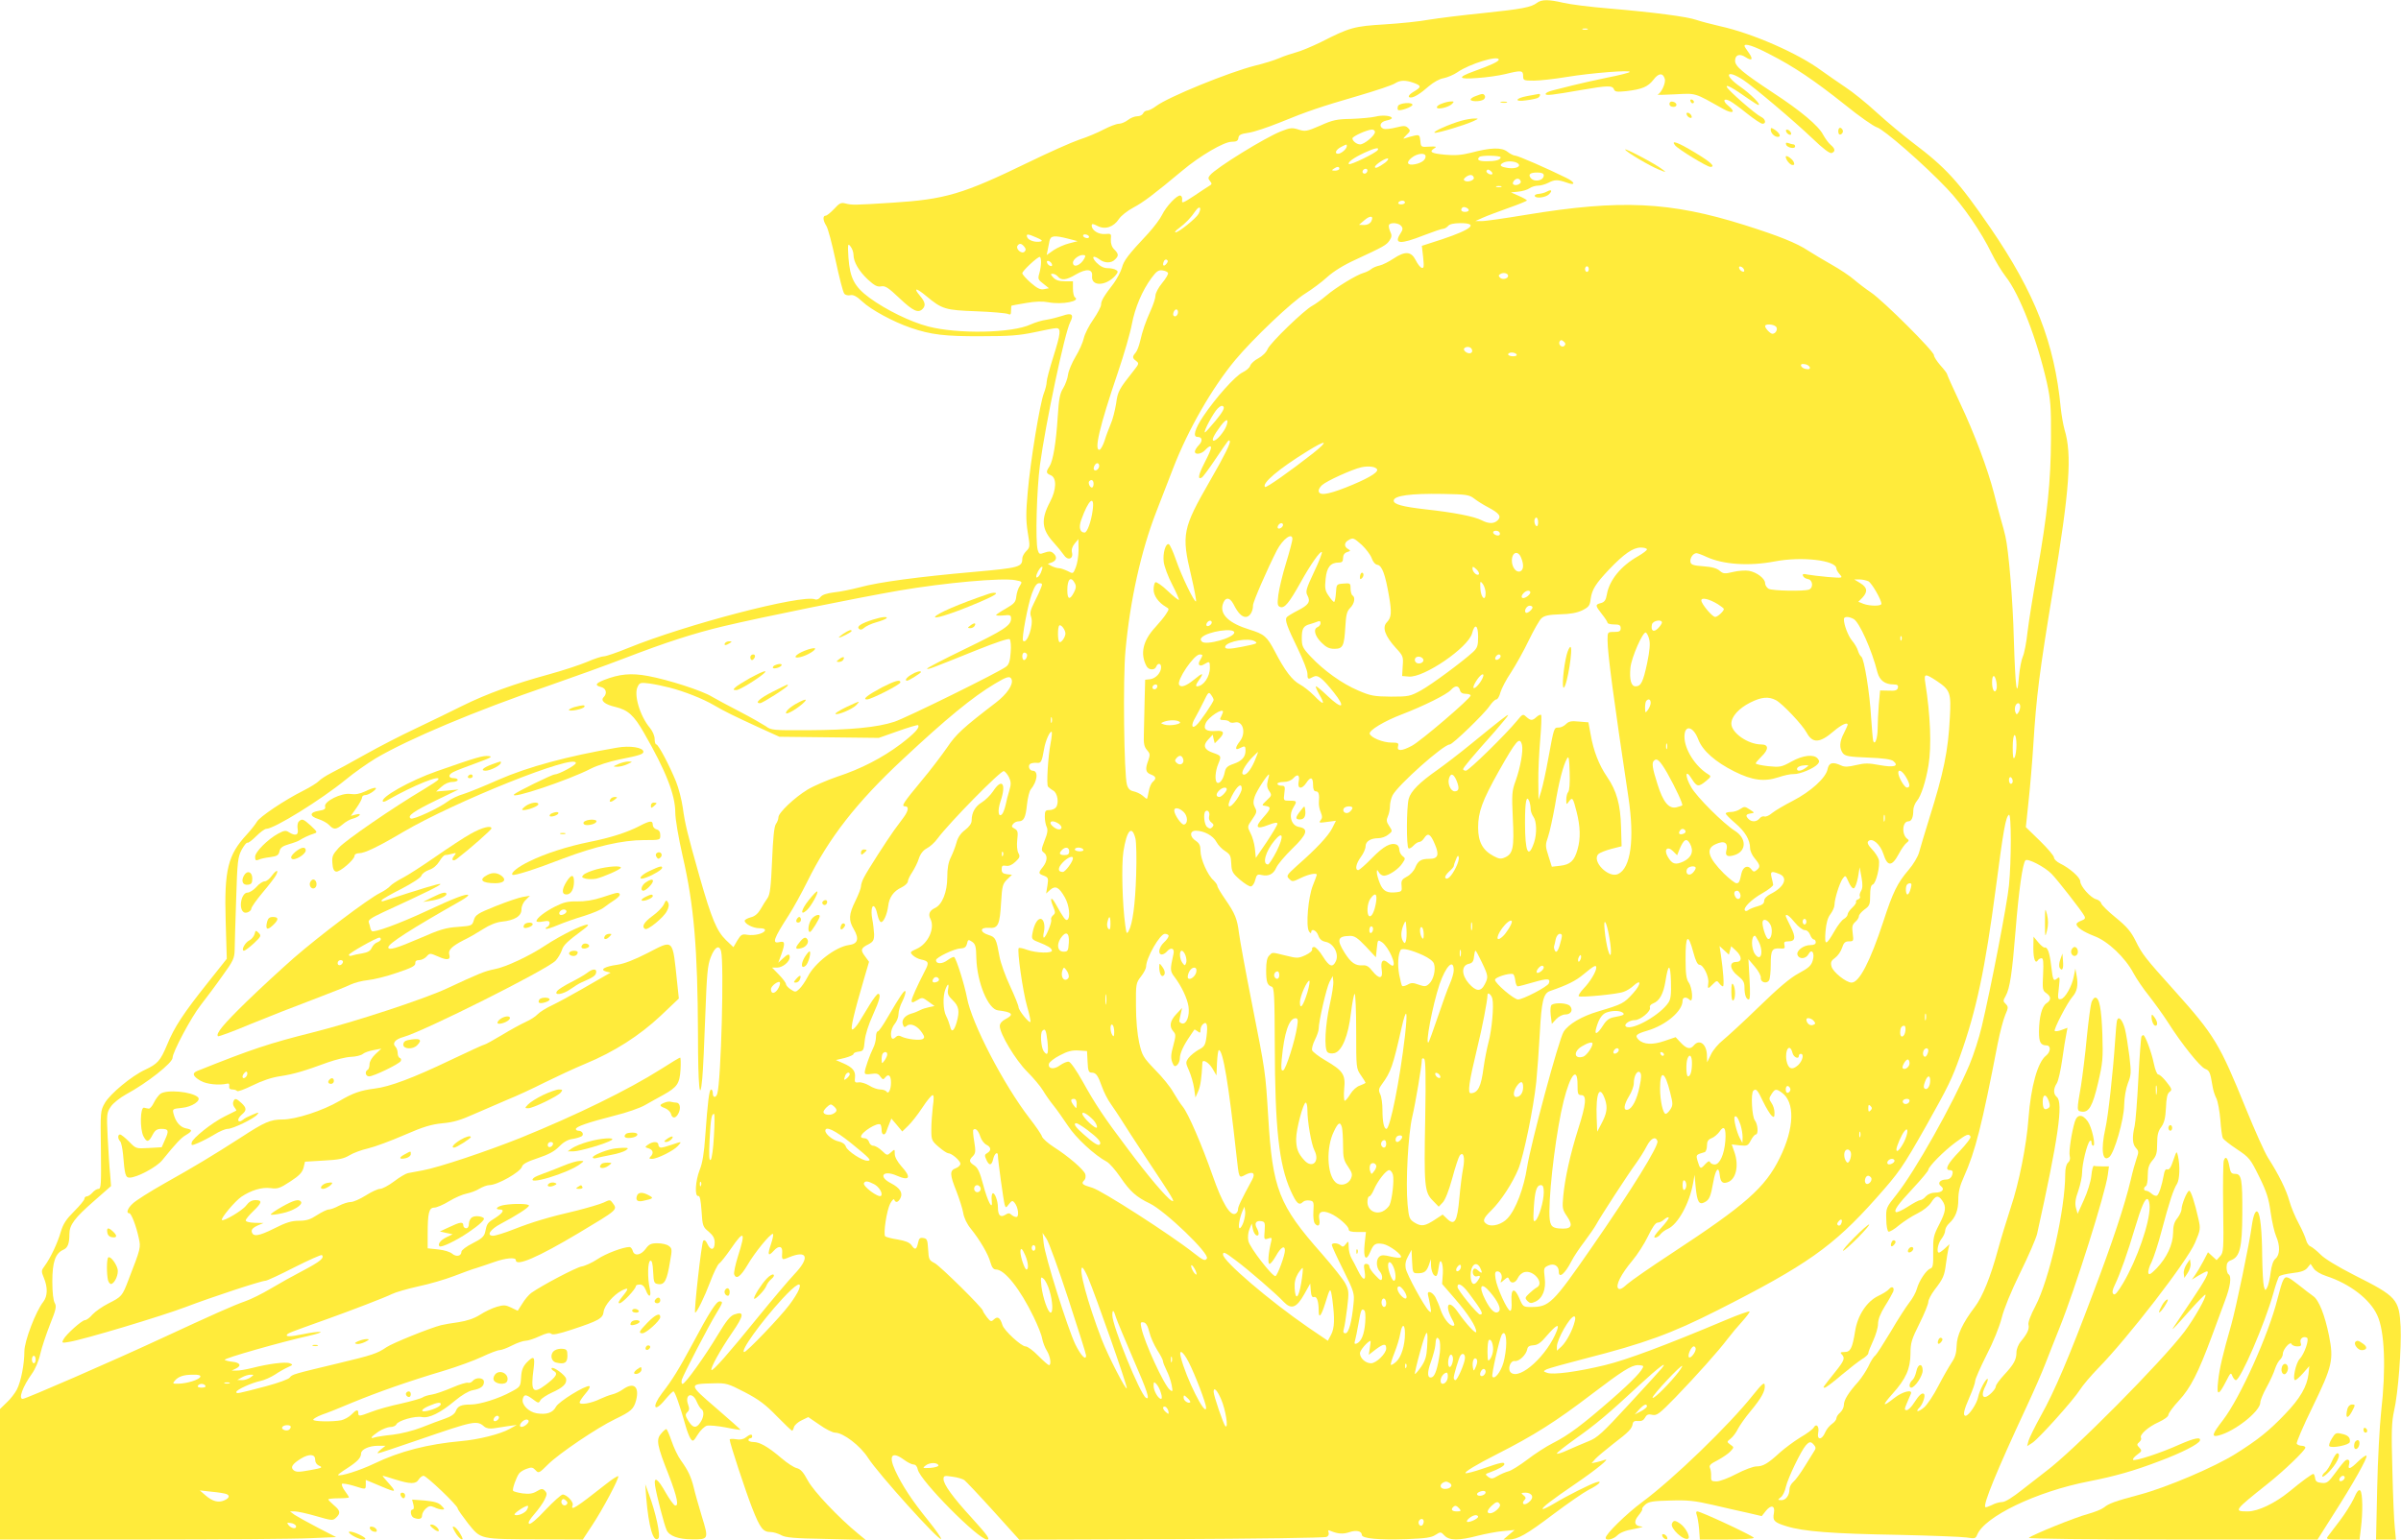<?xml version="1.0" standalone="no"?>
<!DOCTYPE svg PUBLIC "-//W3C//DTD SVG 20010904//EN"
 "http://www.w3.org/TR/2001/REC-SVG-20010904/DTD/svg10.dtd">
<svg version="1.0" xmlns="http://www.w3.org/2000/svg"
 width="1280pt" height="821pt" viewBox="0 0 1280 821"
 preserveAspectRatio="xMidYMid meet">
<g transform="translate(0,821) scale(0.1,-0.1)"
fill="#ffeb3b" stroke="none">
<path d="M8194 8195 c-31 -24 -79 -33 -289 -55 -110 -11 -239 -27 -287 -35
-47 -9 -154 -20 -236 -25 -163 -10 -186 -16 -339 -94 -49 -24 -109 -49 -133
-55 -25 -7 -65 -20 -90 -31 -25 -11 -83 -29 -129 -40 -139 -35 -465 -168 -528
-216 -17 -13 -39 -24 -48 -24 -8 0 -18 -7 -21 -15 -4 -8 -17 -15 -31 -15 -14
0 -36 -9 -50 -20 -14 -11 -36 -20 -48 -20 -13 0 -49 -14 -80 -30 -32 -17 -91
-42 -132 -55 -41 -14 -162 -68 -271 -121 -350 -170 -442 -197 -725 -215 -206
-13 -214 -13 -250 -4 -23 6 -32 2 -60 -29 -19 -20 -39 -36 -45 -36 -17 0 -15
-26 3 -54 9 -13 31 -97 50 -186 19 -89 39 -168 46 -176 6 -8 21 -11 33 -8 15
3 33 -6 63 -34 46 -44 167 -109 258 -140 108 -37 183 -46 375 -45 152 0 203 4
284 21 54 12 107 22 117 22 27 0 24 -27 -16 -154 -19 -60 -35 -120 -35 -132 0
-13 -7 -41 -15 -61 -21 -54 -72 -363 -86 -526 -10 -110 -10 -153 0 -216 13
-76 12 -80 -8 -100 -12 -12 -21 -29 -21 -39 0 -46 -14 -50 -260 -72 -294 -26
-505 -54 -607 -82 -43 -11 -104 -24 -137 -27 -39 -5 -63 -13 -72 -25 -8 -11
-20 -16 -29 -12 -71 27 -691 -135 -997 -260 -59 -24 -117 -44 -128 -44 -12 0
-52 -13 -91 -30 -38 -16 -129 -46 -202 -66 -187 -51 -335 -105 -462 -168 -60
-30 -173 -85 -249 -121 -77 -36 -199 -99 -270 -139 -72 -41 -154 -85 -182 -99
-27 -14 -56 -33 -64 -42 -8 -9 -46 -33 -84 -52 -98 -49 -234 -140 -247 -166
-7 -12 -31 -43 -54 -68 -100 -108 -120 -188 -112 -458 l6 -204 -100 -126
c-131 -164 -180 -239 -218 -332 -36 -86 -50 -102 -118 -134 -70 -32 -186 -128
-214 -177 -24 -42 -24 -46 -21 -250 2 -182 1 -208 -13 -208 -8 0 -23 -9 -32
-20 -10 -11 -23 -20 -30 -20 -7 0 -13 -6 -13 -13 0 -7 -25 -37 -55 -67 -42
-42 -58 -66 -71 -109 -17 -60 -55 -140 -86 -182 -18 -24 -19 -28 -4 -64 21
-50 20 -97 -3 -127 -40 -50 -101 -210 -101 -264 0 -69 -18 -161 -40 -204 -10
-19 -34 -51 -54 -69 l-36 -35 0 -348 0 -348 758 0 c418 0 821 3 896 7 l138 6
-99 51 c-54 28 -109 59 -123 68 l-24 18 26 0 c14 0 65 -11 113 -25 83 -24 89
-25 106 -9 26 24 24 38 -11 67 -16 14 -30 28 -30 31 0 3 25 6 55 6 30 0 55 2
55 5 0 3 -10 19 -22 35 -12 16 -18 33 -15 37 4 3 31 -1 61 -10 67 -21 66 -22
66 7 l0 24 81 -34 c86 -36 87 -35 30 29 -14 15 -23 27 -20 27 2 0 33 -9 67
-20 80 -25 109 -25 124 0 7 11 19 20 26 20 16 0 182 -159 182 -174 0 -6 26
-42 56 -81 69 -85 58 -83 380 -84 l231 -1 48 73 c57 85 148 257 141 265 -3 2
-31 -15 -61 -39 -169 -133 -195 -149 -182 -115 6 16 -32 56 -53 56 -8 0 -49
-37 -91 -81 -46 -50 -81 -79 -88 -75 -8 5 2 22 28 52 21 24 46 59 54 76 14 29
14 35 2 48 -13 13 -19 12 -44 -3 -22 -13 -41 -15 -75 -11 -26 4 -48 10 -51 14
-5 9 18 74 33 93 7 9 26 20 42 25 23 9 31 7 45 -8 16 -18 19 -17 67 31 57 57
261 195 357 241 85 41 99 53 112 100 19 73 -12 100 -70 59 -15 -11 -40 -23
-57 -27 -16 -4 -45 -15 -64 -24 -48 -24 -110 -34 -110 -19 0 6 14 27 31 47 18
20 27 38 21 40 -20 6 -164 -82 -178 -110 -17 -32 -49 -43 -102 -35 -44 7 -83
47 -75 77 7 26 17 25 54 -2 29 -22 31 -22 40 -5 6 10 34 28 62 41 58 26 80 47
75 73 -3 19 -68 67 -77 57 -3 -3 2 -10 11 -15 24 -13 15 -30 -43 -74 -69 -52
-81 -36 -64 88 8 64 1 70 -38 30 -19 -21 -27 -40 -29 -78 -3 -49 -4 -51 -53
-77 -65 -36 -167 -68 -215 -68 -51 0 -70 -8 -80 -35 -6 -15 -25 -29 -57 -40
-26 -9 -83 -30 -125 -47 -43 -17 -111 -34 -154 -39 -42 -4 -84 -11 -95 -14
-30 -10 -23 2 18 30 21 14 50 25 64 25 15 0 29 7 32 14 8 20 101 47 137 39 38
-7 99 23 175 87 36 30 73 52 94 56 44 8 61 21 61 45 0 23 -42 26 -60 5 -6 -8
-17 -12 -25 -10 -7 3 -46 -9 -85 -26 -40 -17 -88 -34 -108 -37 -21 -3 -42 -10
-49 -15 -6 -5 -58 -20 -115 -33 -57 -12 -128 -32 -158 -44 -66 -25 -70 -25
-70 -6 0 21 -11 18 -37 -9 -13 -13 -37 -26 -54 -30 -48 -9 -149 -7 -149 3 0 5
21 17 47 27 27 9 100 38 163 65 136 56 304 115 486 169 73 22 165 56 205 75
40 19 82 35 92 35 10 0 40 11 67 25 27 14 60 25 72 25 13 0 46 11 74 24 37 17
55 21 63 13 7 -7 38 -1 108 22 145 48 167 60 171 96 4 33 51 88 95 112 40 20
41 13 6 -30 -21 -26 -26 -37 -16 -37 15 0 87 76 87 92 0 4 9 8 21 8 14 0 24
-10 32 -30 16 -43 31 -38 21 8 -13 57 -11 145 3 149 8 3 13 -15 15 -59 3 -59
5 -63 29 -66 32 -4 45 21 61 120 12 65 11 71 -7 84 -10 8 -37 14 -60 14 -34 0
-45 -5 -63 -30 -26 -35 -61 -40 -69 -10 -3 11 -11 20 -17 20 -33 0 -127 -35
-171 -65 -27 -18 -66 -36 -85 -39 -31 -6 -210 -100 -268 -141 -12 -9 -34 -34
-47 -56 l-25 -39 -35 17 c-29 14 -40 15 -77 4 -24 -7 -64 -26 -90 -43 -32 -20
-69 -32 -114 -39 -37 -5 -78 -12 -93 -16 -59 -15 -257 -95 -290 -117 -50 -34
-73 -42 -261 -87 -238 -57 -242 -58 -255 -75 -6 -9 -62 -29 -125 -46 -156 -41
-160 -42 -160 -31 0 12 84 50 130 59 19 4 53 19 75 33 22 15 54 33 70 40 27
12 28 14 10 21 -23 9 -115 -3 -200 -25 -33 -8 -71 -15 -85 -14 l-25 0 23 11
c31 15 22 32 -19 36 -19 2 -37 7 -41 10 -8 8 307 97 447 128 44 10 72 19 63
21 -9 2 -51 -3 -93 -12 -72 -15 -98 -14 -82 1 3 4 41 19 84 34 43 16 101 36
128 46 120 43 311 116 344 133 20 10 83 28 141 41 58 12 143 37 190 55 47 18
101 38 120 43 19 6 61 20 92 31 61 22 118 28 118 11 0 -36 118 15 334 144 212
127 209 124 182 161 -13 18 -15 18 -48 2 -20 -9 -85 -28 -144 -43 -150 -35
-234 -60 -336 -100 -48 -19 -97 -34 -109 -34 -38 0 -16 34 41 64 82 43 150 87
150 97 0 10 -77 12 -132 3 -37 -6 -54 -24 -23 -24 27 0 16 -19 -25 -45 -42
-26 -44 -29 -54 -77 -5 -22 -20 -35 -66 -58 -34 -17 -60 -37 -60 -45 0 -24
-28 -29 -49 -11 -11 10 -44 20 -75 23 l-56 6 0 77 c0 111 7 140 35 140 12 0
48 15 79 34 31 19 73 37 94 41 20 4 51 15 68 26 17 10 41 19 52 19 44 0 167
70 175 99 3 13 29 27 84 45 57 19 89 36 113 61 22 23 47 38 71 41 20 3 42 10
49 14 15 9 5 30 -16 30 -8 0 -14 4 -14 9 0 13 64 35 204 71 66 16 140 42 165
57 25 14 69 39 97 54 75 42 87 60 92 135 2 35 1 64 -2 64 -4 0 -49 -27 -100
-60 -177 -112 -451 -246 -751 -368 -180 -72 -437 -158 -520 -173 -33 -6 -69
-13 -80 -15 -11 -2 -44 -21 -74 -44 -29 -22 -63 -40 -75 -40 -12 0 -46 -16
-76 -35 -30 -19 -66 -35 -80 -35 -14 0 -42 -9 -63 -20 -20 -11 -45 -20 -54
-20 -10 0 -38 -14 -63 -30 -35 -23 -56 -30 -96 -30 -39 0 -69 -9 -132 -41 -84
-42 -114 -46 -120 -17 -2 12 8 22 30 32 l33 14 -47 1 c-29 1 -48 6 -48 13 0 6
18 28 40 49 47 45 50 59 12 59 -20 0 -35 -9 -50 -29 -19 -26 -120 -86 -129
-77 -8 8 70 101 104 124 52 35 109 52 156 46 37 -5 49 -1 104 35 48 31 64 48
71 73 l8 33 100 6 c81 4 107 10 137 28 21 13 65 29 100 37 34 8 121 40 192 71
103 45 145 57 205 63 57 5 97 17 170 50 52 23 131 57 176 76 45 18 132 58 195
90 63 31 161 77 219 101 155 64 289 150 402 256 l97 92 -9 85 c-25 239 -17
230 -157 158 -72 -37 -127 -58 -163 -63 -66 -9 -95 -26 -59 -36 l24 -6 -30
-17 c-16 -9 -73 -42 -125 -72 -52 -30 -122 -68 -155 -84 -33 -15 -69 -38 -79
-49 -11 -12 -39 -30 -64 -41 -24 -11 -81 -42 -127 -70 -45 -27 -87 -50 -91
-50 -5 0 -87 -38 -184 -84 -196 -94 -324 -142 -402 -151 -76 -10 -115 -23
-188 -66 -89 -52 -233 -99 -304 -99 -64 0 -95 -13 -225 -98 -143 -92 -249
-156 -401 -241 -80 -45 -157 -94 -172 -109 -28 -25 -37 -52 -19 -52 11 0 37
-67 51 -133 11 -50 11 -52 -55 -222 -33 -87 -36 -90 -107 -126 -32 -16 -70
-43 -85 -59 -14 -17 -32 -30 -40 -30 -16 0 -100 -75 -115 -103 -10 -19 -8 -20
31 -13 76 12 495 138 621 186 136 52 403 140 425 140 8 0 77 32 155 72 77 39
143 68 146 65 15 -15 -10 -35 -97 -81 -52 -27 -131 -71 -176 -98 -45 -27 -106
-57 -135 -67 -65 -23 -166 -68 -453 -201 -254 -118 -718 -320 -734 -320 -24 0
1 67 49 134 18 25 37 69 45 107 8 35 32 106 52 157 32 79 35 96 25 113 -8 13
-13 57 -13 115 0 104 16 150 58 169 24 10 33 33 33 84 0 49 28 86 131 176 l91
80 -5 65 c-4 36 -9 124 -13 195 -6 126 -5 131 17 164 13 19 50 48 81 65 113
61 248 168 248 195 0 30 99 216 150 281 28 36 80 105 115 155 59 81 65 95 66
140 0 27 4 149 8 270 6 201 9 224 29 263 13 23 26 40 31 38 4 -3 25 13 46 34
22 22 46 40 55 40 43 1 289 153 424 263 43 36 115 86 159 113 175 103 530 253
927 389 124 43 304 108 400 145 218 84 370 133 525 170 215 51 705 150 940
191 240 41 548 69 618 55 37 -7 38 -8 24 -30 -9 -13 -17 -38 -19 -57 -3 -29
-10 -38 -55 -64 -29 -16 -52 -32 -53 -35 0 -3 18 -4 40 -2 35 4 40 2 40 -17 0
-37 -38 -61 -248 -163 -112 -54 -202 -101 -200 -104 6 -5 14 -2 267 100 103
41 168 63 174 57 5 -5 8 -37 5 -70 -3 -45 -9 -65 -24 -76 -35 -28 -532 -273
-596 -294 -91 -30 -235 -44 -460 -45 -186 -1 -198 0 -225 21 -17 11 -79 47
-139 78 -60 31 -127 67 -149 80 -52 32 -232 90 -340 110 -91 17 -153 11 -237
-22 -44 -18 -48 -28 -13 -37 27 -7 33 -34 13 -54 -18 -18 6 -39 63 -52 67 -16
99 -45 152 -138 117 -203 167 -331 167 -425 0 -34 17 -134 39 -231 61 -264 80
-493 82 -951 0 -276 10 -377 23 -235 4 41 11 192 16 335 8 219 12 268 29 310
21 55 45 69 55 33 17 -64 0 -694 -20 -760 -7 -24 -24 -23 -24 2 0 11 -4 20 -9
20 -10 0 -18 -62 -31 -246 -6 -90 -15 -147 -30 -183 -23 -59 -28 -143 -7 -139
8 2 13 -21 17 -80 5 -79 7 -85 38 -110 24 -21 32 -35 32 -59 0 -41 -22 -44
-39 -6 -8 17 -15 23 -22 16 -9 -9 -51 -383 -43 -383 9 0 50 84 79 161 19 51
41 96 49 101 7 4 35 39 62 78 71 104 81 94 38 -40 -14 -45 -23 -88 -20 -96 11
-29 34 -12 71 50 38 66 120 166 135 166 5 0 0 -25 -10 -55 -20 -58 -15 -68 15
-35 26 29 47 26 45 -7 -3 -43 -2 -44 36 -28 100 41 113 -2 28 -91 -31 -33
-119 -137 -197 -233 -153 -189 -237 -284 -244 -277 -8 8 48 109 110 199 64 93
67 117 11 97 -22 -8 -43 -35 -87 -108 -69 -115 -174 -262 -188 -262 -6 0 -7
10 -4 23 9 28 144 289 185 355 34 56 36 62 16 62 -17 0 -54 -57 -146 -230 -71
-132 -106 -189 -161 -260 -56 -74 -42 -106 16 -35 21 25 41 45 45 45 8 0 34
-74 64 -180 8 -30 21 -63 28 -73 12 -16 15 -14 38 23 14 23 36 43 48 47 13 3
58 -1 100 -9 43 -9 78 -14 80 -13 1 1 -57 53 -129 115 -150 129 -151 130 -14
133 66 2 76 -1 165 -47 75 -39 111 -66 171 -128 42 -43 79 -78 82 -78 2 0 7 9
10 20 3 10 21 27 41 36 l35 17 60 -41 c32 -23 70 -42 83 -42 43 0 135 -70 176
-135 53 -83 377 -443 389 -432 3 4 -28 48 -69 99 -86 106 -139 187 -175 265
-38 82 -18 106 47 58 19 -14 41 -25 51 -25 10 0 19 -11 22 -27 12 -59 323
-373 369 -373 19 0 3 22 -82 116 -101 110 -150 178 -150 207 0 17 5 19 48 12
26 -3 54 -12 63 -18 9 -7 79 -81 155 -165 l138 -153 810 3 c446 2 819 7 828
12 10 4 14 14 11 24 -5 12 -2 14 13 7 37 -15 63 -17 97 -6 37 13 67 6 67 -14
0 -20 91 -28 239 -23 100 4 132 8 154 23 27 17 28 17 48 -4 25 -27 78 -27 176
-1 40 10 101 22 135 25 l63 6 -30 -25 -30 -26 28 0 c48 0 95 27 238 135 76 57
161 116 188 130 55 27 79 52 40 40 -34 -11 -154 -71 -222 -112 -32 -19 -60
-33 -63 -30 -6 6 47 47 176 135 114 78 188 139 155 127 -11 -4 -31 -10 -45
-13 l-25 -5 20 23 c11 12 54 48 95 80 84 64 100 81 104 107 2 13 11 17 29 15
18 -2 29 4 37 18 9 17 18 20 39 15 24 -5 37 5 122 92 110 114 231 249 279 313
19 25 54 67 78 93 24 27 42 51 39 53 -3 3 -60 -17 -126 -45 -320 -135 -532
-214 -645 -241 -144 -35 -277 -53 -308 -41 -22 8 -22 8 -2 19 10 5 103 31 204
57 317 81 460 133 705 257 476 241 618 341 846 597 125 141 140 162 267 386
119 212 138 251 182 375 86 241 133 462 190 895 41 315 53 379 70 390 13 8 13
-247 0 -377 -9 -96 -96 -545 -145 -752 -14 -60 -44 -153 -66 -205 -90 -212
-289 -566 -389 -692 -55 -69 -56 -71 -54 -132 0 -34 6 -63 12 -65 6 -2 32 13
56 34 25 20 69 49 98 63 32 16 61 39 73 58 24 38 38 41 59 11 23 -33 20 -58
-16 -128 -30 -58 -33 -71 -32 -146 1 -69 -1 -84 -15 -89 -21 -7 -60 -64 -72
-108 -5 -19 -23 -52 -40 -73 -17 -22 -62 -91 -99 -155 -38 -63 -75 -121 -83
-128 -9 -6 -25 -32 -36 -57 -12 -24 -36 -61 -54 -82 -53 -59 -77 -98 -77 -124
0 -13 -9 -31 -20 -41 -11 -9 -20 -23 -20 -31 0 -7 -11 -21 -23 -29 -13 -9 -30
-29 -37 -46 -17 -41 -45 -42 -37 -1 7 33 -10 52 -24 27 -5 -9 -37 -33 -72 -53
-34 -21 -82 -57 -107 -79 -65 -60 -91 -75 -126 -75 -17 0 -65 -18 -107 -40
-41 -22 -89 -40 -106 -40 -27 0 -30 3 -29 27 1 16 -2 36 -6 45 -6 13 3 22 41
41 26 14 57 35 68 47 20 22 20 22 0 36 -20 15 -20 15 1 32 12 9 30 33 39 52
10 19 40 62 67 94 59 71 80 110 76 139 -2 18 -13 9 -63 -53 -126 -159 -425
-448 -590 -570 -85 -63 -195 -171 -195 -191 0 -17 40 -9 62 13 15 15 45 27 88
34 36 7 55 13 44 13 -40 2 -47 25 -20 58 14 17 23 32 21 35 -3 3 4 13 16 24
18 16 40 20 133 22 94 3 130 -1 226 -23 63 -15 148 -34 189 -43 l73 -17 23 29
c27 33 49 27 42 -12 -8 -41 1 -51 67 -71 90 -28 243 -40 596 -46 173 -4 337
-10 363 -14 44 -7 49 -6 57 13 38 98 317 232 595 286 138 27 241 56 377 108
120 45 210 91 216 110 6 20 -28 14 -108 -21 -99 -45 -240 -91 -248 -82 -4 4 6
16 21 27 26 19 27 22 12 38 -14 15 -14 18 0 30 8 7 12 17 9 22 -10 16 38 59
94 84 30 14 52 30 52 39 0 8 25 43 56 76 62 67 103 148 174 339 23 63 55 150
71 192 30 79 37 132 19 143 -5 3 -10 20 -10 36 0 22 6 32 25 39 46 18 58 67
59 245 1 186 -4 215 -38 215 -20 0 -25 6 -31 40 -8 46 -21 59 -30 30 -3 -10
-5 -125 -3 -254 3 -219 2 -235 -16 -255 l-19 -21 -23 21 -23 21 -25 -48 c-14
-27 -34 -60 -44 -74 l-17 -24 36 22 c20 12 40 22 44 22 16 0 -6 -43 -81 -154
-110 -163 -111 -164 -93 -146 9 8 48 52 89 98 40 45 75 80 77 78 9 -8 -58
-126 -111 -197 -121 -160 -594 -638 -740 -746 -20 -16 -75 -58 -122 -95 -54
-43 -94 -68 -110 -68 -14 0 -39 -7 -55 -16 -17 -8 -33 -14 -35 -11 -13 13 61
194 216 527 40 85 87 193 105 240 18 47 52 132 75 190 82 204 243 713 257 815
l6 45 -37 0 c-20 0 -39 1 -43 3 -5 1 -11 -23 -14 -54 -3 -31 -21 -88 -40 -129
l-33 -73 -9 32 c-6 24 -3 48 13 92 11 32 20 76 20 97 0 44 26 152 41 167 6 5
9 3 9 -8 0 -9 4 -17 9 -17 15 0 -7 99 -29 130 -29 40 -56 39 -69 -2 -17 -56
-33 -160 -27 -183 4 -14 0 -28 -9 -35 -9 -8 -15 -30 -15 -60 0 -190 -85 -564
-159 -705 -25 -47 -40 -87 -37 -99 6 -22 -6 -48 -40 -89 -14 -16 -24 -42 -24
-58 0 -39 -13 -64 -66 -121 -24 -26 -44 -53 -44 -61 0 -16 -41 -57 -58 -57
-17 0 -15 25 4 61 8 17 13 33 11 35 -8 8 -44 -60 -51 -95 -6 -35 -50 -101 -67
-101 -16 0 -10 30 21 100 17 38 30 76 30 86 0 10 27 71 60 137 36 69 69 151
81 198 12 49 51 144 99 242 44 89 84 182 90 207 112 505 141 701 105 730 -19
16 -19 44 0 73 8 12 21 70 29 127 8 58 18 119 22 137 l6 32 -30 -11 c-17 -7
-34 -9 -38 -6 -7 8 68 153 95 183 24 27 31 61 22 110 l-7 40 -8 -40 c-9 -53
-47 -119 -69 -123 -17 -3 -18 2 -11 60 6 56 6 62 -9 50 -20 -17 -23 -10 -32
68 -8 69 -19 101 -35 97 -5 -1 -21 12 -34 28 l-25 30 -1 -62 c0 -58 11 -86 25
-63 3 5 12 10 19 10 9 0 11 -21 8 -86 -4 -78 -3 -87 17 -100 27 -19 27 -38 0
-55 -24 -17 -38 -72 -39 -151 0 -57 9 -72 40 -73 25 0 23 -35 -3 -55 -44 -35
-80 -163 -93 -335 -10 -141 -51 -346 -94 -473 -21 -65 -53 -168 -70 -231 -38
-140 -81 -247 -123 -302 -64 -84 -95 -151 -96 -206 -1 -39 -8 -62 -27 -90 -14
-21 -46 -77 -71 -125 -25 -49 -59 -99 -75 -113 -32 -27 -51 -27 -24 0 17 18
32 63 23 71 -9 10 -27 -6 -53 -47 -13 -21 -31 -39 -39 -39 -13 0 -13 5 1 38 9
20 18 43 21 49 11 26 -45 12 -88 -22 -64 -51 -68 -43 -10 22 72 80 95 133 96
214 0 58 6 77 48 161 26 52 47 104 47 115 0 11 15 40 33 64 47 61 53 76 61
139 4 30 10 66 13 80 l6 25 -25 -23 c-13 -12 -27 -22 -31 -22 -15 0 -6 49 13
73 11 14 20 34 20 45 0 10 9 27 21 38 34 31 49 70 49 128 0 39 8 73 30 121 61
136 96 275 180 710 12 60 30 129 40 152 17 39 17 44 3 59 -15 14 -15 18 -1 42
23 40 35 124 53 347 17 215 38 362 53 377 12 12 103 -35 139 -72 30 -30 161
-198 174 -223 8 -14 5 -19 -16 -27 -14 -5 -25 -13 -25 -18 0 -17 36 -41 95
-64 73 -27 165 -115 209 -198 16 -30 53 -84 82 -120 28 -36 74 -99 101 -141
72 -114 172 -239 199 -249 23 -9 27 -18 39 -91 3 -21 12 -50 21 -67 8 -17 17
-68 21 -114 3 -45 9 -89 13 -97 4 -8 38 -35 76 -60 66 -44 71 -51 118 -146 40
-81 51 -117 61 -190 7 -49 20 -107 29 -127 22 -50 21 -100 -3 -120 -12 -10
-21 -36 -26 -74 -4 -33 -12 -68 -18 -79 -10 -19 -11 -19 -18 5 -4 14 -8 86 -9
160 -1 134 -10 224 -24 237 -11 12 -23 -16 -31 -71 -12 -93 -84 -439 -110
-531 -46 -161 -63 -233 -70 -301 -9 -79 2 -79 42 -1 24 47 26 50 34 29 5 -12
13 -22 19 -22 24 0 155 303 200 465 12 44 26 84 31 89 5 5 37 13 71 17 45 5
67 13 79 28 l17 21 16 -24 c9 -14 37 -31 68 -41 125 -41 232 -123 271 -208 40
-84 48 -283 21 -517 -8 -74 -18 -258 -21 -407 l-6 -273 53 0 53 0 -6 63 c-4
34 -10 172 -13 307 -6 207 -4 256 9 316 22 94 40 337 35 449 -8 147 -20 161
-247 275 -88 45 -158 87 -180 110 -20 20 -44 39 -53 43 -10 3 -20 19 -24 34
-4 15 -21 55 -39 88 -18 33 -41 87 -50 120 -17 61 -56 140 -114 231 -18 28
-70 145 -117 260 -142 350 -168 393 -384 634 -154 171 -171 193 -205 263 -24
48 -46 75 -105 123 -41 33 -76 68 -78 76 -2 9 -14 19 -26 22 -30 7 -86 70 -86
96 0 21 -57 71 -107 95 -18 9 -33 23 -33 32 0 9 -34 49 -75 89 l-75 73 14 133
c8 73 20 212 26 308 16 257 32 384 105 826 89 537 102 720 61 854 -7 25 -16
77 -20 115 -33 346 -137 612 -375 960 -171 249 -236 320 -416 456 -49 37 -135
109 -190 159 -55 51 -130 111 -167 135 -36 24 -93 64 -127 88 -125 93 -371
200 -540 237 -47 11 -105 26 -128 34 -49 17 -221 40 -468 61 -99 8 -207 22
-240 30 -77 18 -116 19 -141 0z m269 -142 c-7 -2 -19 -2 -25 0 -7 3 -2 5 12 5
14 0 19 -2 13 -5z m969 -131 c130 -66 241 -141 403 -270 76 -62 154 -116 171
-121 36 -10 253 -199 374 -327 85 -89 183 -232 237 -344 20 -41 54 -97 75
-124 75 -95 168 -337 220 -566 20 -92 23 -130 22 -300 -1 -228 -19 -401 -73
-707 -22 -120 -45 -265 -52 -323 -6 -58 -18 -117 -25 -131 -7 -15 -17 -64 -21
-110 -10 -125 -19 -57 -27 201 -5 208 -28 478 -45 550 -4 19 -15 60 -24 90 -9
30 -25 93 -37 140 -33 128 -104 318 -181 481 -38 81 -69 150 -69 154 0 4 -16
25 -35 46 -19 22 -35 46 -35 55 0 21 -269 289 -335 334 -27 18 -69 50 -91 69
-23 20 -77 56 -120 80 -44 25 -99 58 -124 74 -63 42 -160 80 -340 137 -397
125 -662 137 -1161 55 -115 -19 -224 -35 -242 -34 l-32 0 40 18 c22 10 84 33
137 52 54 19 98 37 98 40 0 3 -19 14 -42 24 l-43 19 39 4 c22 2 49 10 60 18
11 8 32 14 46 14 14 0 38 7 54 15 34 18 50 18 99 1 48 -18 46 2 -4 26 -101 50
-257 118 -271 118 -8 0 -27 9 -42 21 -31 24 -87 23 -196 -6 -48 -12 -84 -15
-137 -10 -74 7 -87 15 -55 35 13 8 8 10 -28 8 -44 -3 -45 -3 -48 31 -3 30 -6
33 -30 28 -15 -3 -36 -9 -47 -13 -18 -6 -17 -5 3 16 21 20 22 24 9 37 -13 13
-22 14 -65 3 -27 -7 -57 -10 -66 -7 -27 11 -19 37 14 44 17 3 30 9 30 13 0 13
-50 18 -88 8 -20 -5 -78 -10 -127 -12 -78 -1 -101 -6 -167 -36 -72 -31 -80
-32 -115 -21 -34 11 -45 10 -93 -9 -85 -33 -347 -195 -379 -234 -11 -13 -11
-19 0 -32 11 -13 10 -17 -4 -25 -9 -5 -46 -30 -82 -54 -58 -38 -66 -41 -63
-23 2 12 -2 23 -9 25 -16 6 -76 -57 -98 -103 -10 -21 -44 -66 -74 -99 -106
-113 -130 -144 -140 -183 -6 -21 -26 -58 -43 -82 -54 -70 -68 -94 -68 -115 0
-10 -19 -46 -41 -78 -23 -32 -46 -78 -51 -100 -5 -23 -25 -68 -44 -99 -19 -32
-37 -74 -40 -95 -2 -20 -14 -53 -26 -73 -18 -28 -23 -58 -29 -150 -9 -142 -25
-237 -44 -267 -20 -30 -19 -37 8 -48 31 -14 29 -77 -5 -141 -50 -95 -45 -147
19 -217 21 -23 45 -53 54 -66 20 -32 52 -23 44 12 -4 15 1 32 14 48 l20 24 1
-58 c0 -32 -7 -73 -15 -93 -14 -35 -14 -35 -44 -19 -17 8 -37 15 -46 15 -9 0
-26 5 -38 11 l-21 12 22 8 c26 10 29 31 6 50 -12 10 -22 10 -45 2 -27 -10 -30
-9 -37 15 -13 47 -5 322 12 452 31 227 132 704 161 761 22 42 9 53 -41 35 -22
-7 -59 -17 -84 -21 -25 -3 -63 -15 -85 -25 -99 -47 -390 -52 -547 -11 -95 25
-224 88 -313 153 -81 60 -104 105 -112 216 -4 71 -3 76 11 58 9 -11 16 -31 16
-44 0 -39 29 -88 77 -133 35 -32 50 -40 71 -36 21 4 38 -7 98 -64 72 -68 99
-80 122 -57 18 18 15 37 -13 70 -38 45 -22 45 32 0 85 -71 102 -76 268 -82 83
-3 158 -10 168 -14 14 -7 17 -3 17 18 0 14 1 26 3 26 1 1 35 7 76 14 50 9 89
10 120 4 73 -14 175 6 141 27 -5 3 -10 24 -10 46 l0 39 -43 0 c-31 0 -49 6
-62 20 -15 17 -16 20 -3 20 9 0 21 -7 28 -15 18 -22 45 -19 95 11 57 33 91 30
87 -8 -6 -56 72 -55 123 1 16 19 17 24 5 31 -8 6 -29 10 -46 10 -20 0 -39 10
-59 30 -30 32 -17 42 19 15 26 -19 61 -19 80 1 21 20 20 30 -4 54 -13 13 -19
31 -18 53 3 31 2 32 -31 29 -35 -3 -71 20 -71 45 0 11 6 11 31 -2 40 -21 86
-6 114 37 11 17 45 44 77 61 53 28 110 71 261 197 94 79 222 154 263 154 26 0
34 5 36 20 2 17 13 22 54 28 29 4 103 29 165 54 149 61 220 85 423 144 92 27
179 56 192 65 28 18 56 19 101 3 41 -15 41 -22 3 -45 -30 -17 -39 -33 -19 -33
18 0 52 21 96 60 26 22 58 40 79 43 20 4 54 18 74 32 65 45 220 92 220 67 0
-10 -43 -30 -132 -62 -91 -33 -85 -44 18 -36 49 3 116 13 149 21 85 21 95 20
95 -10 0 -24 3 -25 58 -25 31 0 111 9 177 20 128 21 344 38 333 26 -3 -4 -57
-18 -120 -30 -62 -13 -144 -31 -183 -41 -38 -10 -87 -22 -107 -27 -21 -5 -38
-13 -38 -19 0 -10 29 -7 195 22 134 23 161 24 169 3 5 -14 16 -15 66 -10 85
10 115 23 145 61 27 36 50 38 60 5 7 -21 -18 -75 -37 -84 -7 -3 34 -2 92 1
115 6 100 10 257 -78 50 -28 69 -18 28 16 -33 26 -28 45 8 26 12 -6 53 -36 90
-66 38 -30 75 -55 83 -55 22 0 16 26 -8 37 -31 15 -175 141 -182 159 -7 17 33
-5 115 -63 26 -18 50 -33 53 -33 18 0 -41 59 -97 98 -89 62 -75 95 16 36 55
-36 267 -215 369 -312 57 -55 93 -82 103 -78 21 8 19 23 -6 44 -11 9 -29 34
-40 54 -24 47 -120 128 -269 225 -161 107 -200 139 -200 169 0 32 24 40 56 19
35 -23 42 -11 16 25 -12 16 -22 32 -22 35 0 16 50 0 132 -43z m-2102 -416 c0
-19 -57 -66 -79 -66 -18 0 -41 18 -41 32 0 11 78 46 103 47 9 1 17 -5 17 -13z
m-150 -75 c0 -15 -30 -41 -47 -41 -21 0 -11 23 18 37 29 15 29 15 29 4z m165
-21 c-10 -16 -146 -82 -154 -75 -8 9 24 33 84 61 54 25 80 30 70 14z m255 -34
c0 -19 -21 -35 -57 -42 -41 -8 -49 10 -17 35 30 24 74 28 74 7z m400 -5 c0
-14 -27 -21 -76 -21 -41 0 -53 8 -37 23 10 10 113 8 113 -2z m-615 -28 c-36
-26 -55 -34 -55 -23 0 12 62 52 70 44 3 -3 -4 -12 -15 -21z m705 -3 c24 -16
-7 -32 -49 -26 -41 6 -50 14 -31 26 20 13 61 12 80 0z m-950 -30 c0 -5 -10
-10 -22 -10 -19 0 -20 2 -8 10 19 13 30 13 30 0z m150 -8 c0 -13 -12 -22 -22
-16 -10 6 -1 24 13 24 5 0 9 -4 9 -8z m666 -20 c-9 -9 -37 8 -31 18 5 8 11 7
21 -1 8 -6 12 -14 10 -17z m274 -7 c0 -30 -54 -39 -72 -11 -11 17 1 26 38 26
23 0 34 -5 34 -15z m-373 -12 c5 -14 -33 -27 -48 -17 -9 5 -6 11 7 21 20 14
36 13 41 -4z m250 -20 c5 -13 -25 -26 -38 -17 -6 3 -5 11 2 20 13 16 31 14 36
-3z m-104 -30 c-7 -2 -19 -2 -25 0 -7 3 -2 5 12 5 14 0 19 -2 13 -5z m-513
-83 c0 -5 -9 -10 -21 -10 -11 0 -17 5 -14 10 3 6 13 10 21 10 8 0 14 -4 14
-10z m-1100 -60 c-13 -24 -107 -100 -123 -99 -7 0 1 10 18 22 36 27 64 56 89
93 21 30 34 18 16 -16z m1440 19 c0 -5 -9 -9 -20 -9 -19 0 -26 11 -14 23 8 8
34 -3 34 -14z m-520 -60 c-7 -12 -21 -19 -38 -19 l-27 1 28 24 c32 28 53 25
37 -6z m160 -24 c10 -12 9 -20 -4 -40 -37 -57 -3 -60 124 -10 49 19 96 35 104
35 7 0 19 7 26 15 8 10 31 15 66 15 98 0 61 -33 -98 -86 l-108 -35 7 -61 c5
-50 4 -60 -8 -56 -8 2 -22 21 -32 41 -24 47 -56 49 -118 8 -24 -16 -57 -33
-74 -37 -16 -3 -37 -12 -45 -19 -8 -7 -26 -16 -40 -20 -39 -11 -150 -79 -200
-122 -25 -21 -58 -45 -73 -53 -43 -22 -224 -197 -239 -231 -7 -18 -29 -39 -50
-50 -20 -10 -39 -28 -43 -39 -3 -11 -22 -27 -41 -36 -39 -19 -143 -135 -210
-235 -45 -68 -56 -109 -30 -109 26 0 29 -21 7 -44 -12 -12 -21 -28 -21 -34 0
-19 35 -14 55 8 10 11 22 20 26 20 12 0 3 -25 -34 -97 -29 -57 -33 -84 -9 -69
5 3 38 47 72 98 76 112 69 103 76 96 7 -7 -29 -80 -106 -213 -146 -254 -152
-285 -100 -504 17 -73 29 -135 26 -138 -8 -8 -78 137 -107 222 -15 43 -32 81
-38 83 -17 6 -33 -49 -27 -95 3 -24 23 -78 45 -120 22 -43 38 -79 36 -82 -3
-2 -30 19 -60 48 -30 29 -60 49 -65 46 -6 -3 -10 -21 -10 -39 0 -33 26 -69 65
-92 19 -11 19 -11 1 -39 -10 -16 -36 -47 -57 -70 -66 -71 -82 -141 -47 -207
11 -22 44 -24 52 -3 8 21 26 19 26 -3 0 -29 -28 -60 -58 -64 l-27 -3 -3 -115
c-1 -63 -3 -143 -4 -177 -2 -48 2 -66 17 -83 16 -18 17 -25 7 -54 -18 -48 -15
-65 13 -76 29 -11 31 -22 10 -40 -8 -7 -18 -30 -21 -51 -4 -22 -8 -39 -10 -39
-2 0 -13 8 -24 18 -11 9 -32 19 -47 22 -19 4 -29 14 -35 35 -16 53 -22 569 -8
715 24 266 83 532 164 740 29 74 70 180 91 235 79 204 207 427 330 575 95 114
302 311 374 355 35 22 88 61 116 87 33 30 87 64 151 93 153 71 165 78 182 103
12 18 13 28 3 48 -6 14 -9 30 -6 35 9 14 51 11 65 -6z m-1944 -62 c29 -12 34
-18 21 -21 -28 -6 -64 6 -71 23 -7 19 3 19 50 -2z m279 7 c3 -5 -1 -10 -9 -10
-8 0 -18 5 -21 10 -3 6 1 10 9 10 8 0 18 -4 21 -10z m-110 -13 l50 -13 -46
-12 c-25 -6 -62 -23 -82 -36 l-37 -26 5 25 c3 14 7 36 10 50 6 29 25 31 100
12z m-235 -42 c10 -12 10 -19 2 -27 -15 -15 -48 14 -38 31 10 15 21 14 36 -4z
m321 -63 c-20 -38 -61 -53 -61 -22 0 16 31 40 51 40 16 0 18 -3 10 -18z m-231
-20 c0 -15 -4 -42 -9 -59 -9 -30 -7 -35 21 -56 l30 -24 -26 -5 c-20 -4 -36 4
-71 34 -25 22 -45 45 -45 51 0 12 79 86 93 87 4 0 7 -12 7 -28z m669 -8 c-14
-18 -24 -11 -15 11 3 9 11 13 16 10 8 -5 7 -11 -1 -21z m-611 -3 c3 -8 -1 -12
-9 -9 -7 2 -15 10 -17 17 -3 8 1 12 9 9 7 -2 15 -10 17 -17z m2862 -26 c0 -8
-4 -15 -10 -15 -5 0 -10 7 -10 15 0 8 5 15 10 15 6 0 10 -7 10 -15z m828 -4
c3 -8 -1 -12 -9 -9 -7 2 -15 10 -17 17 -3 8 1 12 9 9 7 -2 15 -10 17 -17z
m-3071 -17 c2 -6 -12 -30 -32 -54 -19 -23 -35 -53 -35 -66 0 -13 -11 -47 -24
-76 -30 -67 -45 -111 -58 -168 -6 -25 -16 -52 -24 -61 -18 -20 -18 -29 3 -44
16 -12 15 -16 -12 -50 -80 -101 -86 -111 -95 -178 -6 -36 -18 -85 -29 -109
-10 -24 -25 -63 -32 -87 -8 -25 -20 -46 -26 -49 -33 -10 -1 125 96 410 33 97
67 214 75 259 17 89 55 179 105 247 26 35 37 43 58 40 15 -2 28 -8 30 -14z
m1813 -15 c0 -16 -31 -22 -43 -10 -9 9 -9 14 2 20 16 10 41 4 41 -10z m-1760
-193 c0 -17 -14 -29 -23 -20 -8 8 3 34 14 34 5 0 9 -6 9 -14z m3188 -78 c12
-12 -1 -38 -19 -38 -11 0 -39 29 -39 41 0 13 44 11 58 -3z m-1128 -102 c-13
-13 -35 7 -25 24 5 8 11 8 21 -1 10 -8 12 -15 4 -23z m-495 -16 c11 -18 -5
-31 -26 -20 -11 6 -17 15 -14 21 8 12 32 12 40 -1z m240 -30 c4 -6 -5 -10 -19
-10 -14 0 -26 5 -26 10 0 6 9 10 19 10 11 0 23 -4 26 -10z m1563 -68 c3 -9 -3
-13 -19 -10 -12 1 -24 9 -27 16 -3 9 3 13 19 10 12 -1 24 -9 27 -16z m-3168
-286 c-30 -36 -55 -64 -57 -62 -7 7 46 105 68 127 15 15 24 18 31 11 8 -8 -5
-31 -42 -76z m59 -25 c-12 -33 -52 -81 -69 -81 -13 0 1 30 37 78 30 40 45 42
32 3z m460 -149 c-124 -97 -249 -185 -255 -179 -19 19 75 98 226 191 103 64
117 58 29 -12z m-1139 -66 c0 -16 -18 -31 -27 -22 -8 8 5 36 17 36 5 0 10 -6
10 -14z m1482 -21 c3 -17 -59 -52 -168 -95 -102 -40 -144 -44 -144 -16 0 7 8
20 18 29 25 23 163 85 209 95 41 9 81 3 85 -13z m-1512 -75 c0 -11 -4 -20 -9
-20 -11 0 -22 26 -14 34 12 12 23 5 23 -14z m2028 -78 c15 -12 48 -33 73 -46
62 -33 74 -49 54 -70 -20 -20 -48 -20 -85 -1 -40 21 -147 42 -302 59 -123 14
-168 27 -168 46 0 27 90 39 263 36 124 -2 140 -5 165 -24z m-2033 -64 c-8 -60
-29 -118 -43 -118 -25 0 -32 28 -18 67 39 110 73 138 61 51z m2375 -64 c0 -14
-4 -23 -10 -19 -5 3 -10 15 -10 26 0 10 5 19 10 19 6 0 10 -12 10 -26z m-1360
-13 c0 -12 -20 -25 -27 -18 -7 7 6 27 18 27 5 0 9 -4 9 -9z m1154 -40 c3 -4 3
-11 0 -14 -8 -8 -34 3 -34 14 0 11 27 12 34 0z m-1104 -36 c0 -8 -15 -66 -34
-128 -19 -61 -37 -138 -41 -169 -6 -50 -5 -59 10 -65 23 -8 47 21 108 130 53
96 106 171 114 163 3 -3 -15 -51 -42 -107 -42 -89 -46 -104 -35 -124 18 -34 7
-51 -52 -81 -29 -15 -56 -31 -59 -37 -10 -14 3 -50 60 -167 28 -58 51 -117 51
-132 0 -31 3 -33 32 -17 23 12 46 -5 109 -84 66 -83 45 -93 -35 -17 -29 28
-56 50 -60 50 -5 0 4 -20 18 -45 33 -56 22 -57 -29 -4 -22 22 -56 49 -75 59
-40 21 -81 74 -134 177 -42 79 -55 91 -136 116 -107 33 -156 79 -142 132 12
42 37 43 58 3 23 -46 44 -68 65 -68 21 0 39 28 39 62 0 19 76 193 127 293 32
61 83 98 83 60z m370 -31 c21 -20 45 -51 52 -69 7 -21 19 -35 31 -37 25 -4 42
-51 62 -167 15 -86 13 -114 -11 -139 -27 -27 -11 -73 47 -137 39 -42 41 -47
37 -97 l-3 -53 35 -3 c80 -8 318 155 338 231 14 54 32 45 32 -18 0 -49 -4 -60
-27 -82 -62 -56 -222 -174 -278 -205 -57 -31 -65 -33 -160 -33 -90 1 -108 4
-175 33 -85 36 -184 107 -253 181 -43 46 -47 55 -47 99 0 50 9 65 45 74 11 3
28 9 38 13 12 5 17 3 17 -8 0 -8 -7 -17 -15 -21 -25 -9 -17 -46 19 -82 26 -26
42 -34 70 -34 45 0 52 14 58 116 4 66 8 84 26 102 23 23 29 57 12 67 -5 3 -10
20 -10 36 0 29 -2 30 -37 27 -38 -3 -38 -3 -41 -50 -2 -27 -6 -48 -10 -48 -4
0 -17 15 -29 33 -19 27 -21 41 -16 90 6 62 26 87 70 87 18 0 23 6 23 24 0 16
7 27 22 32 19 6 19 7 5 16 -22 12 -22 34 1 47 25 15 28 14 72 -25z m1520 -24
c0 -5 -21 -21 -47 -36 -92 -52 -154 -128 -167 -206 -5 -29 -13 -39 -31 -44
-32 -8 -31 -13 5 -59 17 -21 30 -42 30 -46 0 -5 16 -9 35 -9 28 0 35 -4 35
-20 0 -16 -7 -20 -35 -20 -35 0 -35 0 -35 -45 0 -70 34 -323 111 -835 34 -225
13 -380 -55 -411 -51 -24 -142 69 -105 106 8 8 39 20 69 28 l55 14 -3 102 c-3
121 -24 195 -75 269 -43 63 -72 138 -87 225 l-12 65 -50 4 c-40 4 -54 2 -69
-13 -11 -11 -28 -19 -39 -19 -26 0 -25 3 -55 -160 -13 -74 -31 -155 -39 -180
l-14 -45 -1 97 c-1 53 4 154 10 223 6 70 8 129 5 132 -3 4 -14 -1 -24 -10 -23
-21 -31 -21 -55 0 -18 17 -20 16 -50 -21 -60 -73 -257 -266 -272 -266 -8 0
-15 4 -15 8 0 8 50 68 168 200 39 45 72 85 72 88 0 7 -44 -28 -196 -152 -61
-50 -142 -112 -180 -139 -97 -68 -143 -114 -154 -155 -12 -43 -13 -257 -1
-264 4 -3 16 3 26 14 10 11 24 20 31 20 8 0 19 9 26 20 20 31 34 24 57 -31 25
-58 18 -79 -29 -79 -44 0 -60 -10 -75 -46 -7 -18 -27 -40 -45 -49 -26 -14 -31
-21 -28 -48 3 -29 0 -32 -26 -35 -51 -6 -73 5 -90 48 -9 22 -16 48 -16 58 1
16 1 16 11 0 5 -10 18 -18 27 -18 26 0 79 36 98 66 17 25 17 27 1 39 -9 7 -17
22 -17 34 0 12 -7 24 -15 27 -31 12 -68 -8 -130 -71 -35 -36 -68 -65 -74 -65
-19 0 -12 35 14 70 14 19 25 44 25 57 0 26 27 43 68 43 16 0 40 8 53 19 23 18
23 19 5 46 -15 22 -16 32 -7 52 6 13 11 37 11 54 0 16 6 42 14 58 29 55 271
271 305 271 15 0 184 163 212 205 13 19 29 35 36 35 7 0 17 17 22 38 6 20 31
69 57 107 25 39 68 115 94 170 27 55 57 109 68 118 15 14 39 19 99 21 54 1 90
8 118 21 35 18 41 25 45 61 7 50 26 81 99 158 78 82 127 116 168 116 18 0 33
-4 33 -10z m-670 -46 c15 -37 12 -64 -6 -71 -21 -8 -44 22 -44 57 0 47 34 57
50 14z m988 6 c90 -41 227 -50 363 -24 145 28 329 6 329 -38 0 -6 8 -20 18
-31 17 -20 16 -20 -63 -14 -44 4 -93 10 -109 13 -22 5 -28 4 -24 -7 3 -8 14
-15 26 -17 26 -4 31 -46 6 -56 -26 -10 -194 -7 -215 4 -10 6 -19 19 -19 30 0
24 -43 58 -86 66 -18 3 -56 1 -84 -6 -46 -11 -53 -10 -72 6 -14 13 -41 21 -86
24 -54 4 -67 8 -70 23 -4 20 14 47 32 47 6 0 31 -9 54 -20z m-3549 -84 c-13
-29 -32 -36 -22 -8 8 22 25 44 30 39 2 -3 -2 -16 -8 -31z m2335 -8 c-8 -12
-34 11 -34 30 0 13 3 12 20 -3 11 -10 17 -22 14 -27z m-2154 -48 c8 -15 7 -27
-5 -50 -22 -42 -35 -37 -35 13 0 59 19 77 40 37z m4231 10 c18 -10 69 -98 69
-120 0 -13 -61 -13 -96 0 l-27 11 22 22 c29 32 26 54 -11 77 l-33 20 28 0 c16
0 37 -5 48 -10z m-2041 -63 c0 -47 -25 -26 -28 24 -2 41 -1 43 13 25 8 -11 15
-33 15 -49z m-2370 29 c-5 -14 -21 -49 -36 -78 -21 -42 -25 -58 -17 -78 15
-41 -22 -149 -43 -127 -9 9 26 195 47 251 15 41 26 56 39 56 17 0 18 -4 10
-24z m2608 -28 c-6 -16 -36 -34 -44 -25 -9 9 15 37 33 37 8 0 13 -5 11 -12z
m1000 -60 c17 -11 32 -22 32 -26 0 -11 -33 -42 -46 -42 -16 0 -74 70 -74 88 0
18 42 8 88 -20z m-988 -17 c0 -12 -29 -35 -36 -28 -11 10 5 37 21 37 8 0 15
-4 15 -9z m1712 -62 c30 -16 97 -165 127 -285 12 -43 40 -64 87 -64 19 0 25
-5 22 -17 -3 -14 -13 -18 -49 -16 l-46 1 -7 -76 c-3 -41 -6 -98 -6 -126 0 -54
-15 -94 -24 -66 -2 8 -7 65 -11 125 -7 129 -37 313 -52 323 -6 4 -14 18 -18
32 -4 14 -18 38 -31 53 -21 25 -44 84 -44 115 0 15 24 16 52 1z m-3422 -18 c0
-12 -20 -25 -27 -18 -7 7 6 27 18 27 5 0 9 -4 9 -9z m2400 -1 c0 -5 -10 -20
-21 -31 -24 -24 -40 -12 -32 22 6 20 53 28 53 9z m-3180 -59 c-1 -21 -25 -53
-33 -44 -9 9 -9 78 0 87 9 9 33 -23 33 -43z m900 6 c0 -28 -151 -70 -172 -49
-9 9 -9 15 -1 23 32 32 173 53 173 26z m2212 -36 c6 -22 3 -61 -11 -128 -22
-102 -33 -123 -62 -123 -23 0 -33 35 -27 99 5 54 66 193 82 188 5 -2 14 -18
18 -36z m1345 -3 c-3 -8 -6 -5 -6 6 -1 11 2 17 5 13 3 -3 4 -12 1 -19z m-3447
-8 c17 -11 12 -13 -68 -29 -70 -14 -95 -14 -90 2 10 27 125 48 158 27z m-1217
-66 c8 -8 -3 -34 -14 -34 -5 0 -9 9 -9 20 0 19 11 26 23 14z m937 -9 c0 -3 -5
-14 -12 -25 -16 -25 -3 -38 22 -22 28 17 30 16 30 -19 0 -48 -34 -98 -68 -99
-9 0 -7 9 7 29 32 45 25 47 -23 7 -43 -35 -70 -44 -80 -28 -14 24 79 162 110
162 8 0 14 -2 14 -5z m1590 -4 c0 -12 -20 -25 -27 -18 -7 7 6 27 18 27 5 0 9
-4 9 -9z m-412 -18 c5 -17 -26 -29 -40 -15 -6 6 -7 15 -3 22 9 14 37 9 43 -7z
m302 -123 c-25 -35 -46 -41 -29 -7 18 34 43 60 47 48 2 -6 -6 -24 -18 -41z
m2436 8 c71 -48 76 -63 69 -193 -9 -180 -33 -295 -110 -540 -24 -77 -48 -158
-54 -180 -6 -23 -31 -65 -56 -94 -60 -70 -84 -119 -135 -276 -70 -212 -128
-325 -169 -325 -29 0 -100 57 -107 86 -6 22 -2 31 19 46 14 10 31 34 37 53 9
28 17 35 37 35 25 0 25 2 20 43 -5 35 -2 46 13 60 11 9 20 23 20 31 0 8 14 24
30 36 27 19 30 27 30 75 0 36 4 55 14 58 18 7 40 100 32 133 -4 13 -20 39 -37
56 -21 22 -26 35 -19 42 21 21 64 -16 81 -69 21 -67 45 -67 81 0 14 27 34 55
43 61 11 8 13 14 5 19 -33 21 -30 95 4 95 17 0 26 22 26 59 0 15 9 38 20 51
21 24 47 104 61 189 17 103 10 270 -17 439 -8 51 -2 52 62 10z m317 -5 c3 -15
3 -33 0 -40 -9 -24 -23 -2 -23 38 0 44 15 45 23 2z m-5250 14 c10 -27 -24 -78
-84 -124 -175 -134 -212 -168 -259 -238 -27 -39 -87 -119 -135 -176 -101 -122
-112 -139 -90 -139 21 0 19 -22 -7 -58 -13 -17 -35 -48 -51 -69 -38 -53 -143
-216 -161 -252 -9 -16 -16 -38 -16 -48 0 -10 -14 -45 -30 -78 -35 -71 -37
-102 -9 -149 31 -53 23 -80 -27 -86 -70 -10 -182 -96 -218 -169 -13 -25 -33
-54 -45 -65 -19 -18 -22 -18 -46 -2 -14 9 -25 22 -25 28 0 7 -17 29 -37 50
l-37 38 27 0 c29 0 67 31 67 55 0 21 -10 19 -37 -7 l-24 -22 16 43 c22 63 20
74 -10 67 -41 -10 -31 18 49 142 24 37 68 117 98 177 116 236 264 426 512 657
231 216 371 331 490 402 65 39 81 43 89 23z m-1823 -44 c78 -20 177 -59 235
-93 62 -36 101 -55 240 -119 l110 -50 265 -3 265 -3 102 36 c56 20 104 34 107
32 12 -12 -18 -44 -91 -100 -100 -75 -212 -133 -340 -175 -55 -19 -127 -50
-158 -69 -68 -41 -155 -123 -155 -147 0 -10 -6 -26 -14 -37 -9 -14 -15 -74
-20 -195 -6 -140 -11 -180 -24 -199 -9 -13 -26 -39 -37 -59 -14 -24 -31 -39
-53 -44 -18 -5 -32 -13 -32 -18 0 -17 45 -40 78 -40 22 0 32 -4 30 -12 -6 -17
-57 -29 -94 -23 -28 5 -34 1 -53 -30 l-21 -36 -40 38 c-49 48 -76 112 -140
336 -67 237 -78 283 -90 370 -6 42 -22 104 -36 139 -35 86 -94 198 -105 198
-5 0 -9 13 -9 29 0 17 -11 42 -25 59 -54 64 -88 180 -65 221 10 21 16 22 63
16 29 -4 77 -14 107 -22z m2600 9 c0 -13 -12 -22 -22 -16 -10 6 -1 24 13 24 5
0 9 -4 9 -8z m1613 -22 c3 -14 14 -20 31 -20 14 0 26 -4 26 -9 0 -16 -267
-244 -313 -268 -54 -29 -81 -30 -74 -3 5 18 0 20 -36 20 -44 0 -108 26 -115
47 -5 18 78 68 173 104 112 43 240 106 260 130 23 25 41 24 48 -1z m-1313 -52
c0 -12 -74 -121 -93 -136 -24 -21 -28 2 -6 39 11 19 31 58 46 88 24 50 27 53
39 36 8 -10 14 -23 14 -27z m2998 -2 c34 -18 142 -132 164 -174 31 -57 70 -55
143 8 41 35 75 51 75 35 0 -3 -9 -23 -20 -45 -24 -46 -25 -79 -6 -106 12 -16
31 -20 134 -24 81 -3 124 -9 136 -19 32 -27 2 -35 -74 -21 -58 11 -79 11 -125
0 -42 -10 -61 -11 -80 -2 -45 21 -65 15 -72 -20 -9 -46 -89 -119 -186 -169
-45 -23 -94 -52 -110 -65 -15 -13 -33 -21 -41 -18 -7 3 -19 -2 -26 -11 -15
-18 -41 -20 -58 -3 -18 18 -15 26 11 30 22 3 22 4 -5 21 -25 17 -29 17 -50 3
-12 -9 -35 -16 -50 -16 -16 0 -28 -4 -28 -8 0 -5 23 -28 51 -52 52 -44 79 -89
79 -134 0 -13 11 -38 25 -54 29 -35 31 -45 10 -62 -13 -11 -18 -10 -29 5 -18
24 -44 13 -52 -22 -10 -47 -13 -53 -27 -53 -8 0 -38 24 -67 52 -85 86 -98 132
-44 156 47 22 69 8 57 -36 -7 -27 9 -34 47 -21 62 22 61 90 -2 129 -60 38
-202 179 -232 232 -35 60 -32 101 2 46 28 -45 37 -46 77 -13 27 22 28 26 13
35 -70 42 -128 134 -128 201 0 67 47 57 74 -15 23 -60 92 -120 192 -170 96
-48 159 -56 235 -31 29 10 66 18 82 17 33 -1 109 31 128 54 9 11 9 17 -1 29
-20 24 -78 18 -139 -16 -54 -30 -62 -31 -124 -25 -37 4 -67 11 -67 15 0 4 14
20 30 36 40 38 40 65 0 65 -71 0 -160 62 -160 111 0 38 40 82 102 113 58 29
96 33 136 12z m-668 -14 c0 -10 -7 -27 -15 -38 -14 -18 -14 -17 -15 12 0 17 3
34 7 37 12 13 23 7 23 -11z m1970 -19 c0 -10 -4 -25 -10 -33 -8 -12 -10 -12
-16 3 -7 20 1 47 16 47 5 0 10 -8 10 -17z m-4250 -29 c0 -3 -5 -14 -10 -25 -9
-16 -7 -19 14 -19 14 0 27 -4 30 -9 3 -5 16 -7 28 -4 44 12 63 -55 28 -100
-26 -33 -27 -51 -1 -37 28 14 31 13 31 -13 0 -34 -20 -56 -65 -71 -32 -11 -41
-20 -46 -45 -7 -36 -27 -63 -40 -55 -14 8 -11 61 6 101 17 41 16 43 -27 58
-48 16 -57 39 -28 70 l25 27 5 -23 6 -23 22 22 c33 33 28 48 -15 44 -53 -4
-70 9 -55 42 14 32 92 83 92 60z m-913 -56 c-3 -7 -5 -2 -5 12 0 14 2 19 5 13
2 -7 2 -19 0 -25z m681 3 c19 -11 -51 -25 -81 -15 -21 7 -21 7 -2 15 27 10 67
11 83 0z m-687 -113 c-14 -75 -23 -221 -14 -233 5 -5 17 -15 28 -21 23 -13 32
-68 14 -90 -6 -8 -22 -14 -35 -14 -21 0 -24 -5 -24 -36 0 -19 5 -44 10 -54 7
-14 5 -33 -11 -72 -18 -47 -19 -53 -5 -64 22 -15 20 -46 -4 -77 -26 -32 -25
-36 5 -47 23 -9 25 -13 19 -52 l-7 -43 22 20 c28 24 47 14 78 -41 23 -40 31
-108 13 -119 -9 -6 -21 10 -63 86 -23 41 -32 31 -13 -14 13 -32 13 -37 0 -48
-8 -7 -13 -18 -10 -24 5 -13 -29 -95 -39 -95 -4 0 -4 13 0 30 8 35 -1 70 -18
70 -17 0 -34 -31 -42 -73 -7 -34 -5 -37 31 -51 52 -21 67 -30 72 -44 5 -17
-83 -15 -133 3 -21 8 -41 12 -44 9 -10 -9 22 -233 44 -309 13 -44 21 -82 18
-85 -7 -7 -63 62 -63 79 0 8 -20 58 -45 112 -25 53 -50 123 -56 155 -18 99
-21 106 -59 118 -48 15 -47 42 2 38 49 -4 58 15 65 136 5 88 9 99 32 122 l26
25 -27 3 c-22 3 -28 9 -28 26 0 19 4 22 23 19 15 -3 32 4 50 21 24 22 26 29
16 47 -7 13 -9 42 -6 70 5 42 3 50 -14 60 -16 8 -18 13 -8 25 6 8 19 14 29 14
28 0 38 20 45 90 4 36 13 72 20 80 36 44 42 100 10 100 -18 0 -27 28 -12 37 7
4 22 6 34 5 23 -3 27 5 39 73 7 44 32 100 41 92 2 -3 0 -29 -6 -59z m5149 -10
c0 -29 -5 -60 -10 -68 -7 -11 -10 5 -10 53 0 38 4 67 10 67 6 0 10 -24 10 -52z
m-2636 -1 c7 -31 -8 -118 -34 -191 -20 -54 -21 -72 -15 -200 8 -156 1 -189
-41 -208 -22 -10 -32 -9 -62 7 -58 31 -82 76 -82 152 0 83 22 143 110 300 95
168 112 187 124 140z m773 -19 c-3 -7 -5 -2 -5 12 0 14 2 19 5 13 2 -7 2 -19
0 -25z m-2200 -70 c-22 -50 -49 -79 -62 -66 -9 9 13 48 48 86 17 17 32 32 34
32 1 0 -8 -23 -20 -52z m-380 16 c9 -23 -13 -40 -32 -24 -12 10 -13 16 -4 26
15 18 28 18 36 -2z m2053 -178 c-5 -5 -10 -23 -10 -40 0 -28 1 -29 14 -10 19
25 22 20 41 -55 20 -78 22 -143 5 -201 -17 -61 -39 -81 -93 -87 l-44 -5 -18
57 c-17 53 -17 60 -2 103 9 26 25 101 37 167 20 124 44 215 64 250 9 16 12 2
14 -74 2 -56 -1 -98 -8 -105z m528 102 c44 -78 86 -168 80 -173 -2 -2 -15 -6
-30 -10 -41 -10 -72 27 -102 124 -27 84 -31 113 -19 124 16 17 32 2 71 -65z
m738 27 c-22 -17 -46 -20 -46 -6 0 11 18 19 45 20 20 0 20 0 1 -14z m-4247
-50 c11 -24 12 -37 2 -70 -7 -22 -16 -57 -20 -78 -5 -21 -13 -43 -19 -49 -20
-20 -25 19 -8 69 32 94 8 127 -40 53 -14 -21 -42 -48 -60 -59 -35 -21 -54 -54
-54 -96 0 -16 -12 -33 -35 -51 -23 -17 -39 -40 -46 -68 -6 -22 -20 -58 -30
-78 -13 -26 -19 -58 -19 -106 0 -79 -27 -146 -65 -164 -29 -13 -38 -33 -25
-58 26 -49 -12 -133 -73 -160 -36 -16 -37 -18 -21 -34 9 -9 29 -20 45 -23 40
-8 43 -17 20 -60 -43 -84 -71 -146 -71 -159 0 -13 5 -12 29 2 27 16 29 16 60
-7 l33 -24 -29 -6 c-15 -3 -37 -10 -48 -16 -11 -6 -33 -15 -49 -19 -34 -11
-52 -35 -42 -59 5 -14 9 -15 21 -5 20 16 57 -1 81 -38 13 -20 14 -26 3 -33
-16 -9 -84 -1 -113 13 -12 7 -22 6 -29 -1 -18 -18 -27 -13 -27 17 0 16 9 39
20 52 11 13 20 36 20 52 0 16 9 47 21 69 11 22 18 46 16 52 -4 12 -27 -22 -96
-140 -23 -40 -46 -73 -51 -73 -6 0 -10 -14 -10 -30 0 -17 -7 -44 -15 -59 -18
-36 -45 -112 -45 -130 0 -10 9 -12 35 -8 27 4 38 2 48 -14 13 -17 16 -18 27
-4 17 21 30 9 30 -28 0 -38 -14 -65 -24 -48 -4 6 -19 11 -33 11 -14 0 -41 9
-59 21 -18 11 -44 19 -56 17 -20 -3 -23 1 -20 25 4 35 -12 55 -63 77 l-39 17
47 11 c26 7 47 16 47 21 0 6 12 11 28 13 25 3 27 7 32 58 3 33 21 88 43 136
37 82 45 114 28 114 -5 0 -25 -26 -44 -57 -20 -32 -46 -75 -58 -95 -13 -21
-29 -38 -35 -38 -12 0 7 82 66 283 l23 78 -22 30 c-25 33 -22 43 20 64 24 13
29 21 29 53 -1 20 -5 57 -10 82 -9 48 0 84 15 60 5 -7 11 -27 14 -43 4 -17 11
-32 17 -34 13 -4 33 39 39 85 5 46 29 80 70 99 19 9 35 24 35 33 0 8 11 31 24
50 12 19 29 52 35 73 8 24 23 43 42 53 16 8 42 31 57 52 63 85 338 365 354
360 7 -3 19 -17 27 -33z m4781 3 c23 -39 25 -58 6 -58 -13 0 -46 56 -46 79 0
22 21 10 40 -21z m-3401 -20 c-6 -24 -5 -38 7 -56 15 -22 14 -25 -13 -50 -28
-27 -28 -27 -5 -30 30 -5 28 -15 -14 -62 -46 -51 -37 -65 26 -40 36 14 50 16
50 7 0 -7 -26 -50 -57 -97 l-58 -85 -5 50 c-3 28 -14 65 -24 83 -17 34 -17 34
10 73 24 35 26 42 14 63 -9 18 -10 32 -1 58 10 30 67 118 76 118 2 0 -1 -14
-6 -32z m164 -8 c-7 -38 17 -41 41 -5 23 35 36 31 36 -10 0 -24 5 -35 15 -35
15 0 20 -16 16 -59 -1 -13 3 -37 10 -52 9 -23 9 -32 -1 -44 -11 -13 -6 -14 35
-8 l47 6 -20 -40 c-21 -41 -84 -109 -188 -200 -55 -50 -58 -54 -41 -70 16 -16
19 -16 62 5 41 20 85 29 85 17 0 -2 -9 -28 -21 -57 -25 -63 -38 -215 -21 -244
6 -10 12 -13 12 -6 0 23 28 12 38 -17 7 -20 19 -30 41 -34 41 -9 70 -64 53
-102 -17 -37 -35 -31 -70 25 -17 28 -38 50 -46 50 -9 0 -13 -6 -11 -12 3 -8
-13 -21 -36 -32 -38 -17 -44 -17 -104 -2 -78 19 -70 19 -89 0 -11 -11 -16 -34
-16 -77 0 -65 6 -81 30 -89 13 -4 15 -48 16 -309 1 -445 22 -637 84 -777 32
-71 45 -83 67 -61 6 6 21 9 34 7 22 -3 24 -7 21 -56 -2 -31 1 -59 8 -67 18
-22 30 -8 23 25 -7 37 14 48 59 29 40 -17 98 -67 98 -85 0 -10 13 -14 46 -14
l46 0 -7 -64 c-8 -75 7 -97 30 -42 18 43 28 49 69 42 35 -7 105 -60 94 -71 -4
-4 -28 -2 -54 4 -35 9 -49 9 -60 0 -19 -15 -18 -58 2 -80 9 -10 14 -26 12 -36
-3 -15 -9 -13 -36 16 -18 18 -32 39 -32 47 0 8 -7 14 -16 14 -13 0 -15 -7 -9
-40 9 -53 -8 -52 -35 3 -11 23 -27 53 -35 67 -8 14 -15 41 -15 60 -1 33 -1 34
-15 16 -12 -16 -18 -17 -27 -8 -14 14 -48 16 -48 3 0 -6 27 -65 61 -133 58
-117 60 -126 55 -178 -9 -98 -26 -160 -43 -160 -11 0 -14 6 -9 23 4 12 12 63
18 113 10 83 9 93 -10 130 -11 21 -68 93 -126 159 -229 259 -262 344 -285 730
-15 241 -14 235 -86 600 -35 176 -66 347 -70 380 -9 74 -21 104 -73 179 -23
33 -42 65 -42 71 0 7 -10 20 -21 31 -31 27 -69 113 -69 156 0 29 -6 41 -25 54
-34 22 -33 54 0 54 44 0 93 -27 110 -60 9 -17 30 -39 47 -49 26 -17 30 -25 32
-66 2 -43 6 -51 46 -86 25 -21 51 -38 59 -36 8 1 19 17 23 35 7 28 12 31 33
26 37 -9 64 4 79 39 8 18 46 63 85 101 80 77 89 107 36 116 -40 7 -56 58 -32
100 23 38 22 40 -17 40 -34 0 -34 0 -29 40 5 36 3 40 -16 40 -11 0 -21 5 -21
10 0 6 15 10 33 10 21 0 41 8 52 20 23 26 36 17 28 -20z m843 5 c15 -38 12
-55 -11 -55 -20 0 -38 38 -31 66 9 34 25 30 42 -11z m2964 -1 c0 -8 -4 -14
-10 -14 -5 0 -10 9 -10 21 0 11 5 17 10 14 6 -3 10 -13 10 -21z m-4110 -41 c0
-9 -12 -34 -26 -55 -41 -58 -60 -48 -28 15 29 57 54 76 54 40z m-80 -2 c0 -11
-28 -41 -39 -41 -18 0 -20 15 -4 32 17 19 43 24 43 9z m1614 -67 c3 -9 6 -26
6 -38 0 -12 7 -31 15 -42 17 -23 19 -88 4 -135 -31 -93 -49 -56 -49 104 0 116
8 153 24 111z m-944 -33 c0 -5 -7 -14 -15 -21 -18 -15 -42 1 -31 19 8 13 46
15 46 2z m-899 -22 c21 -21 23 -60 2 -66 -13 -5 -53 52 -53 75 0 19 28 14 51
-9z m135 -22 c-3 -13 1 -25 12 -33 13 -10 14 -15 5 -25 -10 -10 -15 -9 -28 1
-15 12 -21 71 -9 83 12 12 26 -5 20 -26z m3601 -24 c-3 -10 -5 -4 -5 12 0 17
2 24 5 18 2 -7 2 -21 0 -30z m-4401 -17 c28 -22 6 -41 -24 -20 -12 8 -22 19
-22 25 0 14 23 11 46 -5z m3339 -36 c3 -6 -1 -13 -10 -16 -19 -8 -30 0 -20 15
8 14 22 14 30 1z m-2932 -41 c5 -19 7 -106 4 -194 -5 -160 -19 -262 -40 -300
-10 -18 -12 -14 -18 30 -16 116 -21 322 -10 394 18 114 45 144 64 70z m753
-68 c-20 -39 -41 -71 -46 -71 -33 0 -13 71 35 128 45 54 51 24 11 -57z m2204
39 c21 -39 8 -73 -35 -94 -44 -20 -61 -15 -85 27 -21 38 0 57 29 28 l22 -22
13 33 c23 54 38 61 56 28z m-3310 -40 c0 -15 -7 -20 -25 -20 -27 0 -32 9 -13
28 18 18 38 14 38 -8z m75 10 c4 -6 -5 -10 -19 -10 -14 0 -26 5 -26 10 0 6 9
10 19 10 11 0 23 -4 26 -10z m-428 -32 c-3 -8 -6 -5 -6 6 -1 11 2 17 5 13 3
-3 4 -12 1 -19z m2414 -65 c-23 -46 -46 -69 -56 -54 -3 6 6 20 20 33 14 12 25
25 25 29 0 4 5 20 12 36 8 21 12 24 15 11 2 -9 -5 -34 -16 -55z m-2041 50 c0
-18 -41 -73 -54 -73 -28 0 -28 22 0 51 26 27 54 38 54 22z m3320 -52 c0 -5 -7
-17 -16 -26 -19 -19 -40 -6 -31 19 7 17 47 22 47 7z m881 -123 c-6 -10 -9 -23
-6 -28 4 -6 -1 -13 -9 -16 -9 -3 -14 -9 -11 -14 2 -4 -7 -18 -20 -30 -14 -13
-25 -29 -25 -36 0 -7 -9 -18 -19 -24 -11 -5 -34 -35 -51 -65 -46 -80 -54 -80
-48 -2 4 46 12 74 27 93 11 15 21 37 21 49 0 31 27 117 44 140 14 19 15 18 31
-18 9 -21 21 -37 28 -34 7 2 16 28 22 58 l9 54 10 -54 c7 -39 6 -59 -3 -73z
m-437 92 c51 -19 29 -71 -46 -108 -20 -11 -33 -24 -33 -36 0 -14 -10 -22 -35
-29 -19 -5 -41 -14 -48 -19 -7 -6 -15 -8 -19 -4 -13 13 34 60 93 93 32 18 58
39 57 45 -1 7 -5 25 -9 41 -7 30 0 33 40 17z m706 -57 c-1 -21 -13 -53 -21
-53 -10 0 -12 43 -2 53 9 9 23 9 23 0z m-913 -49 c9 -25 -13 -40 -26 -16 -10
19 -6 32 11 32 5 0 11 -7 15 -16z m-1941 -45 c-8 -50 -24 -82 -37 -74 -14 10
-11 68 7 93 25 35 37 27 30 -19z m2233 -109 c18 -22 41 -40 52 -40 12 0 23
-10 29 -25 5 -14 14 -25 20 -25 5 0 10 -7 10 -15 0 -10 -10 -15 -29 -15 -37 0
-77 -31 -68 -53 9 -24 44 -21 58 4 17 33 35 8 23 -33 -8 -27 -22 -40 -74 -68
-46 -24 -110 -79 -215 -181 -82 -80 -169 -159 -191 -177 -23 -18 -51 -51 -62
-74 l-21 -43 -1 33 c0 63 -39 94 -70 57 -19 -23 -39 -18 -70 15 l-27 29 -59
-20 c-63 -22 -112 -20 -139 7 -21 22 -13 30 48 48 98 29 187 104 187 159 0 20
20 23 38 5 20 -20 15 63 -5 92 -13 18 -17 47 -17 121 -1 135 13 147 42 38 11
-42 22 -64 32 -64 21 0 52 -64 47 -97 -4 -34 -3 -34 25 -6 19 19 22 20 33 5 7
-10 16 -17 20 -17 8 0 2 81 -11 170 l-7 45 25 -23 25 -23 6 23 6 22 26 -24
c33 -31 33 -60 0 -60 -39 0 -33 -41 10 -74 28 -22 35 -34 35 -61 0 -40 9 -65
23 -65 7 0 8 35 4 108 l-6 107 34 -40 c19 -22 34 -49 32 -60 -2 -23 31 -34 44
-13 5 7 9 45 9 85 0 77 7 88 51 85 23 -2 26 1 22 18 -4 16 0 20 21 20 38 0 41
21 12 79 -14 28 -26 53 -26 56 0 15 20 1 49 -35z m-3649 -7 c0 -27 -3 -34 -11
-26 -7 7 -9 23 -5 37 9 37 16 32 16 -11z m3521 -10 c11 -29 1 -75 -15 -70 -13
4 -35 77 -29 94 7 18 33 3 44 -24z m189 22 c0 -8 -4 -15 -10 -15 -5 0 -10 7
-10 15 0 8 5 15 10 15 6 0 10 -7 10 -15z m-2135 -103 c-5 -14 -7 -14 -15 -2
-13 21 -12 53 2 87 12 28 13 27 16 -21 2 -27 0 -56 -3 -64z m352 61 c-3 -10
-5 -2 -5 17 0 19 2 27 5 18 2 -10 2 -26 0 -35z m213 42 c0 -14 -30 -62 -49
-79 -43 -39 -33 12 12 62 19 21 37 29 37 17z m520 -87 c14 -80 9 -122 -8 -63
-6 22 -14 67 -17 100 -9 81 10 54 25 -37z m-1260 48 c0 -8 -4 -18 -10 -21 -5
-3 -10 3 -10 14 0 12 5 21 10 21 6 0 10 -6 10 -14z m270 -29 c0 -24 -3 -28
-10 -17 -13 20 -13 63 0 55 6 -3 10 -21 10 -38z m-1892 -44 c-3 -44 -5 -48
-28 -48 -31 0 -39 35 -16 71 28 42 48 31 44 -23z m532 36 c0 -7 -11 -22 -25
-35 -27 -25 -34 -64 -11 -64 7 0 19 7 26 15 22 26 43 19 36 -12 -19 -85 -19
-91 7 -125 36 -48 66 -111 73 -155 7 -49 -10 -96 -34 -91 -9 2 -16 9 -15 14 1
5 4 23 8 39 l7 30 -31 -33 c-34 -36 -39 -66 -16 -92 14 -16 14 -23 0 -76 -13
-46 -14 -65 -6 -88 9 -23 14 -26 26 -16 8 7 15 23 15 37 0 26 20 69 54 118 12
17 22 32 23 34 1 2 9 -2 18 -9 13 -10 15 -9 15 8 0 11 6 25 14 31 20 17 26 -5
18 -67 -6 -46 -11 -54 -42 -70 -19 -11 -43 -30 -53 -43 -17 -24 -17 -26 2 -69
11 -25 23 -67 27 -94 l7 -49 15 34 c12 28 18 69 22 152 1 21 33 2 53 -30 l22
-38 3 68 c2 37 6 67 10 67 22 0 52 -182 93 -555 15 -134 12 -129 50 -109 38
19 53 8 35 -26 -62 -115 -76 -144 -76 -160 0 -10 -7 -20 -15 -23 -28 -11 -70
60 -119 200 -60 171 -132 337 -161 372 -12 14 -34 49 -50 76 -15 28 -59 82
-97 120 -64 67 -69 75 -85 145 -10 46 -17 121 -17 196 -1 117 0 122 27 157 15
19 27 43 27 52 0 47 74 175 100 175 11 0 20 -5 20 -11z m2094 -16 c-14 -59
-25 -78 -34 -64 -4 8 -7 19 -5 25 2 6 6 23 9 39 4 15 13 27 21 27 12 0 14 -7
9 -27z m-1043 -40 l54 -58 5 48 c5 47 5 47 28 32 35 -25 80 -125 55 -125 -3 0
-14 7 -24 16 -27 24 -40 9 -33 -37 8 -50 -13 -53 -50 -7 -18 24 -32 32 -51 30
-39 -3 -63 14 -96 66 -44 70 -39 90 27 91 25 1 41 -10 85 -56z m2094 27 c29
-56 13 -113 -19 -68 -21 30 -21 98 0 98 2 0 10 -13 19 -30z m-4170 -91 c4
-129 63 -271 115 -277 77 -9 89 -22 40 -47 -19 -10 -30 -23 -30 -37 0 -41 84
-181 146 -243 33 -33 71 -78 84 -100 13 -22 38 -58 56 -80 18 -22 52 -71 77
-108 42 -65 143 -158 207 -192 14 -7 47 -45 73 -83 51 -75 85 -106 157 -140
82 -40 320 -268 304 -293 -9 -15 -19 -11 -70 29 -121 96 -491 334 -541 348
-55 16 -61 22 -42 41 6 6 8 20 5 31 -8 25 -91 96 -168 145 -31 20 -59 45 -63
56 -3 11 -33 55 -66 97 -138 179 -310 509 -334 644 -13 68 -55 203 -68 216 -3
3 -19 -4 -35 -16 -29 -22 -62 -22 -62 0 0 14 97 61 130 62 22 1 30 7 35 25 5
23 8 24 27 11 18 -12 22 -25 23 -89z m2381 17 c32 -15 55 -32 59 -46 10 -32
-3 -85 -26 -106 -17 -16 -24 -16 -56 -5 -29 11 -40 11 -59 0 -13 -7 -26 -10
-29 -7 -3 2 -10 31 -16 62 -9 51 -6 106 8 130 8 12 58 0 119 -28z m201 -3 c-3
-10 -5 -4 -5 12 0 17 2 24 5 18 2 -7 2 -21 0 -30z m-1467 2 c5 -14 7 -32 3
-41 -6 -15 -7 -15 -20 2 -15 21 -17 64 -3 64 6 0 15 -11 20 -25z m1580 -37
c35 -73 35 -79 15 -118 -21 -40 -46 -38 -85 6 -39 45 -40 95 0 104 19 4 26 13
28 38 2 18 5 32 8 32 3 0 18 -28 34 -62z m526 16 c-4 -9 -9 -15 -11 -12 -3 3
-3 13 1 22 4 9 9 15 11 12 3 -3 3 -13 -1 -22z m-676 -59 c0 -13 -9 -45 -21
-72 -12 -26 -40 -106 -64 -176 -24 -71 -46 -131 -49 -135 -20 -20 21 197 58
308 34 99 76 141 76 75z m480 16 c0 -13 -29 -35 -37 -28 -7 8 15 37 28 37 5 0
9 -4 9 -9z m280 -1 c0 -21 -33 -76 -67 -111 -19 -20 -31 -39 -26 -42 13 -7
207 11 239 24 16 5 39 20 51 31 44 41 44 11 -1 -39 -49 -54 -56 -58 -187 -97
-87 -26 -157 -67 -183 -108 -26 -41 -175 -596 -195 -723 -17 -110 -60 -225
-104 -272 -28 -31 -80 -47 -107 -33 -29 16 -25 31 20 75 52 51 113 145 145
222 28 70 80 321 95 463 5 52 14 170 19 262 9 168 19 211 54 223 95 33 137 54
180 90 54 45 67 52 67 35z m385 -186 c-42 -65 -191 -150 -226 -129 -16 11 17
35 47 35 29 0 87 48 80 67 -3 8 4 17 17 22 34 13 55 51 66 120 15 95 26 94 29
-3 2 -67 -1 -94 -13 -112z m-3197 136 c-2 -8 -10 -15 -18 -15 -17 0 -25 28
-15 53 6 15 8 15 21 -3 8 -11 13 -26 12 -35z m680 29 c-3 -24 -33 -48 -44 -36
-4 4 -2 18 4 32 14 31 45 34 40 4z m442 -19 c0 -21 -15 -27 -25 -10 -7 12 2
30 16 30 5 0 9 -9 9 -20z m1258 -28 c2 -18 8 -32 13 -32 6 0 44 10 85 22 76
22 91 20 81 -6 -7 -18 -138 -86 -164 -86 -22 0 -123 86 -123 105 0 13 71 36
95 31 6 -2 11 -17 13 -34z m-3073 8 c3 -6 -1 -13 -10 -16 -19 -8 -30 0 -20 15
8 14 22 14 30 1z m2084 -138 c-24 -108 -31 -234 -12 -253 6 -6 22 -9 37 -5 40
10 74 92 88 214 7 56 16 102 20 102 4 0 8 -89 8 -199 0 -195 0 -199 25 -235
14 -20 25 -38 25 -40 0 -2 -14 -9 -30 -15 -17 -5 -39 -25 -51 -45 -12 -20 -25
-36 -30 -36 -4 0 -6 28 -3 63 8 77 -6 97 -100 152 -36 21 -68 46 -71 54 -3 9
4 34 15 56 11 22 20 48 20 58 0 40 42 221 58 251 l17 31 3 -28 c2 -15 -7 -72
-19 -125z m-2943 82 c-17 -25 -36 -25 -36 1 0 18 44 49 48 35 2 -6 -3 -22 -12
-36z m2824 -16 c-22 -72 -40 -96 -40 -53 0 31 37 115 50 115 4 0 0 -28 -10
-62z m-1916 15 c-4 -22 1 -34 25 -57 33 -32 38 -57 21 -118 -14 -48 -28 -56
-35 -21 -4 15 -13 40 -21 55 -16 30 -19 105 -4 142 13 34 21 33 14 -1z m843
-75 c-2 -13 -4 -3 -4 22 0 25 2 35 4 23 2 -13 2 -33 0 -45z m2059 26 c9 -37
-3 -168 -21 -234 -8 -30 -20 -91 -26 -134 -13 -101 -30 -135 -68 -136 -18 0
-10 58 33 236 28 113 56 259 56 288 0 18 21 2 26 -20z m-466 -198 c-27 -233
-79 -496 -99 -496 -13 0 -21 38 -21 102 0 31 -5 69 -12 83 -10 21 -8 30 9 53
48 65 59 98 104 297 27 119 35 102 19 -39z m1159 125 c16 -11 7 -16 -42 -25
-29 -5 -43 -16 -62 -46 -30 -47 -47 -52 -35 -11 13 46 30 72 53 81 29 11 68
12 86 1z m1618 -38 c-3 -10 -5 -4 -5 12 0 17 2 24 5 18 2 -7 2 -21 0 -30z
m-3352 -38 c-11 -75 -60 -228 -74 -233 -11 -4 -12 9 -8 59 13 141 39 219 74
219 12 0 14 -9 8 -45z m2755 30 c10 -12 9 -16 -5 -21 -16 -6 -34 9 -35 29 0
13 27 8 40 -8z m-3730 -58 c0 -24 -3 -28 -10 -17 -13 20 -13 63 0 55 6 -3 10
-21 10 -38z m4218 6 c-4 -34 -28 -43 -28 -10 0 25 7 37 22 37 5 0 8 -12 6 -27z
m-4574 -55 c7 -68 1 -83 -20 -54 -14 20 -20 97 -7 109 15 15 20 4 27 -55z
m2906 -13 c0 -19 -33 -65 -50 -70 -48 -15 -54 27 -7 55 31 19 57 26 57 15z
m140 -34 c0 -12 -20 -25 -27 -18 -7 7 6 27 18 27 5 0 9 -4 9 -9z m926 -16 c6
-24 34 -36 34 -15 0 6 5 10 10 10 19 0 10 -37 -14 -60 -32 -29 -53 -21 -62 24
-10 59 18 96 32 41z m724 13 c0 -7 -4 -19 -9 -27 -11 -17 -25 3 -17 24 7 18
26 20 26 3z m-4482 -60 c2 -48 6 -58 21 -58 24 0 34 -14 56 -76 10 -28 30 -68
46 -90 15 -21 40 -59 56 -84 15 -25 75 -117 133 -205 145 -218 158 -240 136
-228 -27 15 -127 133 -235 278 -126 167 -171 235 -240 359 -32 57 -63 102 -73
104 -9 2 -30 -7 -47 -19 -32 -24 -65 -20 -59 8 2 9 28 30 58 45 41 22 65 28
100 26 l45 -3 3 -57z m-1068 39 c0 -7 -7 -22 -15 -33 -14 -18 -14 -18 -15 7 0
14 3 29 7 32 11 11 23 8 23 -6z m4141 0 c-1 -12 -15 -9 -19 4 -3 6 1 10 8 8 6
-3 11 -8 11 -12z m149 -46 c0 -44 -8 -71 -21 -71 -10 0 -12 70 -3 94 11 29 24
17 24 -23z m-1422 -295 c-7 -360 -4 -395 41 -439 l31 -32 21 22 c13 13 33 63
51 129 16 60 34 114 40 122 20 24 29 -11 18 -69 -6 -30 -15 -101 -20 -158 -11
-125 -25 -149 -65 -111 l-24 23 -38 -25 c-56 -37 -74 -40 -110 -19 -29 18 -32
24 -39 98 -11 118 3 375 25 468 17 71 51 273 51 304 0 7 5 9 12 5 8 -5 10 -89
6 -318z m2582 294 c0 -20 -25 -38 -36 -27 -8 7 15 47 26 47 6 0 10 -9 10 -20z
m-1439 -123 c-14 -71 -40 -120 -64 -125 -24 -5 -21 25 8 73 14 22 25 53 25 68
0 40 19 72 33 58 8 -8 8 -28 -2 -74z m-4211 64 c0 -5 -7 -14 -15 -21 -16 -14
-18 -10 -9 14 6 17 24 22 24 7z m3148 -10 c3 -8 -1 -12 -9 -9 -7 2 -15 10 -17
17 -3 8 1 12 9 9 7 -2 15 -10 17 -17z m732 -46 c0 -48 2 -55 20 -55 30 0 26
-48 -16 -179 -43 -136 -71 -264 -80 -358 -6 -64 -5 -73 19 -108 37 -54 25 -72
-43 -66 -42 4 -50 19 -50 90 1 146 39 443 76 590 36 143 74 187 74 86z m494
-42 c15 -59 15 -67 1 -89 -8 -13 -20 -24 -25 -24 -14 0 -30 69 -30 136 0 103
26 92 54 -23z m1386 65 c0 -30 -15 -52 -28 -44 -8 4 -8 16 0 36 12 35 28 40
28 8z m-2170 -36 c0 -30 -16 -52 -37 -52 -18 0 -16 31 3 58 21 30 34 28 34 -6z
m1425 -12 c0 -7 -6 -15 -12 -17 -8 -3 -13 4 -13 17 0 13 5 20 13 18 6 -3 12
-11 12 -18z m-146 -64 c17 -35 38 -69 46 -76 13 -11 15 -8 15 17 0 16 -7 39
-16 51 -14 21 -14 25 0 47 19 29 24 30 54 9 72 -50 69 -189 -10 -349 -78 -159
-182 -250 -578 -510 -107 -70 -212 -143 -234 -162 -27 -25 -41 -32 -49 -24
-16 16 17 79 75 148 27 32 65 91 84 131 22 46 40 72 51 72 9 0 25 7 35 17 10
9 21 14 24 10 3 -3 -15 -28 -41 -56 -31 -33 -42 -51 -32 -51 9 0 22 8 29 18 7
9 25 23 40 29 53 24 114 134 134 243 l8 45 6 -68 c8 -77 18 -94 48 -78 25 13
32 30 46 109 12 68 29 86 34 37 4 -38 15 -49 41 -40 46 14 63 89 37 162 l-14
40 43 -5 c40 -4 44 -2 59 27 9 17 21 31 26 31 15 0 12 54 -5 76 -15 19 -22
144 -8 157 14 15 23 5 52 -57z m-842 10 c14 -43 10 -73 -21 -131 l-21 -40 -3
75 c-5 133 16 179 45 96z m-3584 -38 c-4 -35 -8 -89 -8 -122 0 -55 2 -60 39
-92 22 -19 45 -34 51 -34 19 0 65 -40 65 -56 0 -8 -11 -19 -25 -24 -33 -12
-32 -34 4 -123 15 -40 32 -91 36 -115 4 -26 20 -60 41 -85 48 -60 93 -136 104
-179 8 -27 16 -38 30 -38 46 0 129 -105 200 -252 22 -45 43 -97 46 -117 4 -20
15 -49 26 -66 18 -30 24 -75 10 -75 -4 0 -30 23 -57 50 -27 28 -57 50 -68 50
-22 0 -114 84 -123 114 -12 39 -25 48 -44 31 -16 -15 -19 -14 -39 11 -11 15
-21 30 -21 34 0 14 -227 238 -257 254 -30 15 -32 20 -35 73 -3 52 -6 58 -26
61 -18 3 -23 -2 -28 -27 -8 -36 -16 -39 -35 -11 -10 14 -32 23 -73 30 -33 5
-63 13 -67 17 -11 13 8 139 27 175 10 18 19 27 21 21 7 -19 21 -16 33 7 15 28
-2 55 -50 80 -71 36 -42 73 32 40 68 -30 78 -9 23 51 -21 24 -35 49 -35 66 0
26 0 26 -20 8 -20 -18 -21 -18 -48 8 -16 15 -36 27 -46 27 -10 0 -20 9 -23 20
-3 11 -14 20 -24 20 -11 0 -19 4 -19 8 0 24 89 79 104 65 3 -4 6 -17 6 -30 0
-27 18 -31 26 -5 3 9 10 28 16 42 l10 25 29 -34 29 -35 31 30 c17 16 51 59 76
97 24 37 49 67 55 67 7 0 7 -21 1 -62z m5950 28 c7 -21 6 -30 -4 -36 -20 -13
-29 -2 -29 36 0 42 19 42 33 0z m-5183 -13 c-1 -27 -1 -27 -15 -9 -19 25 -19
36 0 36 10 0 15 -10 15 -27z m4440 18 c0 -14 -18 -23 -30 -16 -6 4 -8 11 -5
16 8 12 35 12 35 0z m-3210 -52 c0 -62 21 -181 37 -213 31 -60 -11 -101 -54
-53 -33 36 -43 62 -43 114 0 52 38 193 51 193 5 0 9 -18 9 -41z m-2522 19 c17
-17 15 -26 -7 -38 -20 -10 -51 -4 -51 10 0 11 29 40 39 40 4 0 12 -5 19 -12z
m5524 -20 c-9 -9 -12 -7 -12 12 0 19 3 21 12 12 9 -9 9 -15 0 -24z m-4143 -51
c13 -14 21 -32 19 -39 -5 -14 -78 55 -78 73 0 14 30 -4 59 -34z m-2023 -84
c-3 -65 -11 -122 -17 -128 -9 -7 -10 22 -6 108 6 112 10 137 24 137 3 0 3 -53
-1 -117z m5473 58 c6 -19 11 -48 11 -65 l-1 -31 -14 26 c-17 32 -35 106 -27
114 8 8 18 -6 31 -44z m-3482 -27 c55 -42 75 -63 67 -76 -7 -11 -31 3 -86 52
-46 40 -59 60 -39 60 5 0 31 -16 58 -36z m1357 14 c3 -13 6 -57 6 -97 0 -65 4
-80 27 -113 22 -33 24 -42 15 -63 -15 -33 -57 -43 -82 -20 -46 42 -51 186 -9
271 23 49 34 54 43 22z m2044 -72 c-6 -73 -30 -126 -57 -126 -11 0 -22 6 -25
13 -3 8 -11 4 -26 -12 -24 -27 -27 -26 -40 18 -9 33 -10 33 38 47 6 2 12 17
12 34 0 23 6 33 24 40 14 5 32 21 42 34 25 39 37 21 32 -48z m-4662 -11 c102
-83 114 -95 88 -95 -28 0 -104 50 -114 74 -5 15 -20 25 -39 29 -31 6 -71 39
-71 57 0 27 51 3 136 -65z m690 34 c6 -19 21 -38 33 -44 25 -12 27 -31 4 -44
-14 -8 -15 -13 -5 -35 15 -34 29 -33 37 4 7 30 25 42 25 17 0 -25 30 -242 36
-261 6 -19 7 -18 23 3 15 19 19 20 29 8 20 -23 27 -77 10 -77 -8 0 -20 6 -26
12 -10 10 -17 10 -34 -1 -25 -15 -38 -2 -38 41 0 35 -18 81 -28 74 -5 -3 -7
-20 -5 -38 7 -60 -22 -6 -46 86 -17 64 -28 89 -47 101 -28 18 -30 28 -7 50 14
15 15 26 7 76 -6 33 -8 62 -5 64 11 12 27 -4 37 -36z m4925 -28 c-21 -41 -41
-61 -41 -41 0 16 28 81 43 98 22 27 20 -12 -2 -57z m-234 27 c-3 -7 -5 -2 -5
12 0 14 2 19 5 13 2 -7 2 -19 0 -25z m-2448 -14 c-6 -8 -15 -14 -20 -14 -14 0
-11 28 4 33 20 7 29 -4 16 -19z m3036 15 c4 -6 -23 -41 -59 -79 -64 -66 -81
-100 -51 -100 8 0 15 -4 15 -9 0 -24 -14 -41 -34 -41 -33 0 -49 -20 -29 -35
23 -17 7 -35 -30 -35 -20 0 -39 -8 -50 -20 -9 -11 -23 -20 -30 -20 -7 0 -37
-16 -66 -35 -30 -19 -58 -32 -63 -29 -13 8 7 38 92 129 44 47 80 91 80 96 0
17 83 101 144 146 62 46 71 49 81 32z m-1669 -24 c9 -23 -133 -253 -349 -565
-209 -302 -228 -320 -324 -320 -42 0 -44 1 -63 46 -26 61 -46 54 -42 -14 2
-32 0 -52 -7 -52 -15 0 -72 125 -78 171 -5 31 -2 39 10 39 18 0 29 -24 20 -47
-6 -16 -4 -16 15 1 20 17 22 17 28 2 9 -24 33 -19 46 9 6 14 22 28 35 31 48
13 107 -58 67 -81 -10 -5 -29 -21 -42 -33 -23 -22 -23 -25 -9 -40 13 -13 21
-13 41 -4 40 18 59 66 51 128 -6 51 -5 54 19 65 30 14 56 -1 56 -32 0 -40 33
-12 68 56 11 22 42 69 69 104 26 35 54 75 62 90 23 43 172 272 212 326 20 28
46 69 58 93 22 42 47 55 57 27z m-1446 -15 c0 -21 -15 -27 -25 -10 -7 12 2 30
16 30 5 0 9 -9 9 -20z m-4442 -2 c-6 -18 -28 -21 -28 -4 0 9 7 16 16 16 9 0
14 -5 12 -12z m6917 -39 c9 -14 -3 -59 -15 -59 -5 0 -12 11 -16 24 -6 26 1 46
16 46 5 0 12 -5 15 -11z m235 -49 c0 -12 -28 -25 -36 -17 -9 9 6 27 22 27 8 0
14 -5 14 -10z m-2763 -26 c2 -5 -3 -19 -11 -29 -14 -19 -15 -19 -21 -2 -4 9
-4 24 -1 33 6 16 27 15 33 -2z m89 -49 c7 -30 -4 -129 -18 -161 -6 -12 -23
-28 -39 -35 -40 -16 -79 9 -79 51 0 17 4 30 10 30 5 0 16 16 24 35 20 47 65
105 82 105 7 0 16 -11 20 -25z m2549 -15 c10 -16 -16 -43 -28 -31 -11 11 -2
41 12 41 5 0 13 -5 16 -10z m-985 -40 c0 -10 -4 -22 -10 -25 -6 -4 -10 7 -10
25 0 18 4 29 10 25 6 -3 10 -15 10 -25z m-5253 -2 c-3 -8 -6 -5 -6 6 -1 11 2
17 5 13 3 -3 4 -12 1 -19z m923 7 c27 -14 48 -50 37 -62 -13 -13 -101 53 -91
68 7 13 21 11 54 -6z m566 -16 c10 -17 -13 -36 -27 -22 -12 12 -4 33 11 33 5
0 12 -5 16 -11z m3004 -27 c0 -48 -26 -136 -44 -151 -12 -10 -13 1 -9 71 6 89
15 118 38 118 11 0 15 -11 15 -38z m-1600 -157 c-6 -19 -16 -35 -21 -35 -10 0
-2 51 14 90 l11 25 4 -23 c2 -12 -2 -38 -8 -57z m3186 -10 c-3 -9 -11 -13 -16
-10 -8 5 -7 11 1 21 14 18 24 11 15 -11z m-3074 -38 c-4 -47 -3 -49 18 -42 21
7 22 5 16 -19 -14 -58 -19 -116 -8 -116 6 0 21 19 34 42 26 47 48 60 48 29 0
-25 -38 -129 -50 -136 -13 -8 -139 153 -145 188 -4 18 -1 46 6 62 l12 30 6
-29 c3 -16 12 -31 19 -34 15 -5 16 13 2 39 -14 25 -4 41 23 37 20 -3 22 -8 19
-51z m-1047 -363 c52 -159 95 -295 95 -302 0 -30 -27 -2 -57 58 -41 86 -162
469 -169 540 l-6 55 21 -31 c12 -17 64 -161 116 -320z m-175 271 c0 -8 -4 -15
-10 -15 -5 0 -10 7 -10 15 0 8 5 15 10 15 6 0 10 -7 10 -15z m-54 -40 c16 -38
19 -75 6 -75 -9 0 -32 67 -32 94 0 26 10 19 26 -19z m2092 -95 c35 0 47 9 60
45 l10 30 1 -36 c1 -20 8 -42 16 -49 15 -12 18 -5 27 55 7 44 23 6 20 -46 l-4
-56 71 -82 c69 -80 111 -146 111 -173 -1 -16 -54 42 -98 105 -48 70 -73 42
-32 -36 16 -29 17 -37 6 -37 -20 0 -52 43 -67 88 -6 20 -19 49 -27 65 -18 30
-46 37 -39 10 3 -10 8 -36 12 -58 6 -35 5 -38 -8 -25 -26 26 -117 193 -123
226 -4 21 0 43 13 65 l18 34 3 -62 c3 -61 4 -63 30 -63z m-969 68 c67 -50 215
-178 254 -220 41 -43 69 -33 110 40 l32 57 3 -38 c2 -27 7 -37 17 -34 15 6 25
-22 25 -73 0 -44 13 -30 35 40 27 88 28 88 38 20 13 -102 12 -152 -7 -188
l-17 -32 -106 72 c-206 142 -453 353 -453 388 0 17 11 12 69 -32z m839 -33
c14 -31 16 -75 3 -75 -10 0 -31 54 -31 81 0 27 15 23 28 -6z m-1049 -40 c0 -5
-6 -1 -14 9 -8 11 -15 27 -15 35 1 17 29 -26 29 -44z m1402 22 c-16 -16 -26 0
-10 19 9 11 15 12 17 4 2 -6 -1 -17 -7 -23z m109 14 c15 -30 12 -36 -9 -17
-13 12 -21 14 -26 6 -11 -17 3 -43 20 -36 19 7 19 -3 0 -28 -19 -26 -35 -11
-35 33 0 54 29 79 50 42z m-2090 -53 c40 -94 211 -580 207 -591 -4 -14 -100
173 -134 261 -76 198 -125 382 -103 382 4 0 18 -24 30 -52z m1137 -29 c-14
-83 -31 -97 -35 -29 -2 32 4 55 18 79 12 18 23 31 25 29 2 -2 -1 -38 -8 -79z
m-1342 -42 c17 -56 20 -117 6 -117 -14 0 -42 81 -49 140 -5 50 -4 54 11 41 9
-7 24 -36 32 -64z m-1336 6 c-6 -16 -29 -53 -52 -83 -48 -64 -226 -250 -239
-250 -26 0 88 159 202 283 75 81 108 99 89 50z m3572 -20 c70 -93 80 -113 59
-113 -13 0 -120 131 -120 147 0 27 27 12 61 -34z m-345 12 c23 -35 13 -54 -14
-27 -23 23 -30 52 -12 52 5 0 17 -11 26 -25z m458 -6 c42 -49 60 -89 47 -102
-18 -18 -43 3 -73 62 -38 74 -22 98 26 40z m-554 -60 c0 -21 -16 -26 -23 -6
-6 17 3 38 14 31 5 -3 9 -14 9 -25z m-112 -103 c-5 -63 -21 -101 -46 -111 -11
-4 -13 0 -8 17 4 13 11 50 17 83 14 80 17 87 30 79 8 -4 10 -28 7 -68z m-1328
27 c7 -21 48 -119 91 -219 76 -174 92 -223 68 -208 -31 19 -179 383 -179 440
0 34 7 30 20 -13z m2445 -20 c-11 -46 -44 -108 -70 -133 l-25 -23 0 22 c0 38
70 161 92 161 6 0 8 -11 3 -27z m-2268 -56 c6 -27 26 -70 42 -96 17 -26 31
-53 31 -60 0 -6 9 -29 19 -49 11 -21 23 -56 27 -77 7 -37 6 -39 -10 -26 -31
26 -135 252 -151 329 -6 29 -5 33 12 30 12 -2 22 -18 30 -51z m1363 -8 c0 -62
-19 -125 -46 -150 -13 -12 -26 -20 -29 -17 -3 2 6 31 19 64 13 32 27 78 31
102 9 54 25 55 25 1z m810 15 c-50 -130 -196 -265 -245 -224 -20 17 -4 66 21
62 23 -3 60 33 66 63 2 14 12 20 33 21 22 1 40 13 73 53 49 56 67 65 52 25z
m-692 -90 c-3 -48 -10 -71 -32 -103 -16 -23 -31 -40 -33 -38 -2 3 11 58 29
123 34 122 43 127 36 18z m422 23 c0 -29 -7 -76 -15 -104 -15 -51 -48 -92 -59
-74 -6 9 38 203 50 223 14 22 24 2 24 -45z m-354 -51 c-11 -79 -25 -123 -41
-130 -26 -10 -29 22 -6 83 11 32 22 71 23 87 2 40 9 50 21 29 5 -10 6 -40 3
-69z m284 18 c0 -16 -7 -39 -15 -50 -13 -17 -14 -14 -15 37 0 31 3 59 7 62 10
11 23 -15 23 -49z m-657 9 l-6 -38 36 28 c43 32 57 34 57 6 0 -27 -53 -79 -81
-79 -29 0 -59 27 -59 54 0 15 41 63 57 66 1 0 -1 -17 -4 -37z m1737 -6 c0 -19
-27 -53 -36 -45 -9 10 12 58 26 58 5 0 10 -6 10 -13z m-2704 -69 c36 -70 94
-223 94 -245 -1 -54 -108 159 -135 270 -12 46 12 31 41 -25z m1408 -2 c-3 -14
-10 -26 -15 -26 -10 0 -12 31 -3 55 10 26 26 1 18 -29z m66 23 c0 -26 -40
-119 -51 -119 -5 0 -9 6 -9 13 0 15 27 104 35 117 11 17 25 11 25 -11z m-7620
-9 c0 -11 -4 -20 -10 -20 -5 0 -10 9 -10 20 0 11 5 20 10 20 6 0 10 -9 10 -20z
m6057 -12 c-3 -7 -5 -2 -5 12 0 14 2 19 5 13 2 -7 2 -19 0 -25z m1622 -24
c-12 -28 -13 -28 -17 -6 -5 32 6 58 19 45 6 -6 6 -19 -2 -39z m-372 -6 c-3 -8
-6 -5 -6 6 -1 11 2 17 5 13 3 -3 4 -12 1 -19z m1263 6 c0 -19 -57 -79 -167
-175 -158 -138 -232 -193 -313 -234 -36 -18 -98 -58 -138 -89 -41 -31 -86 -59
-100 -62 -15 -4 -41 -15 -58 -25 -27 -16 -33 -17 -50 -5 -18 14 -18 15 11 25
46 17 75 34 75 43 0 13 -18 10 -112 -23 -49 -17 -92 -28 -95 -25 -7 6 53 43
167 101 197 100 313 173 508 322 159 121 209 153 244 153 15 0 28 -3 28 -6z
m99 -11 c-8 -10 -87 -97 -176 -193 -141 -153 -168 -178 -215 -196 -29 -12 -79
-33 -110 -47 -32 -15 -58 -23 -58 -18 0 5 44 39 97 77 109 77 175 132 343 288
105 97 154 133 119 89z m73 -40 c-56 -67 -122 -129 -122 -116 0 14 151 175
158 169 2 -3 -14 -27 -36 -53z m-1012 23 c0 -16 -18 -31 -27 -22 -8 8 5 36 17
36 5 0 10 -6 10 -14z m-202 -33 c-4 -32 -38 -46 -38 -16 0 20 18 43 33 43 4 0
7 -12 5 -27z m-6650 5 c-6 -16 -71 -36 -117 -37 -30 -1 -32 1 -20 15 19 23 47
33 97 33 31 1 42 -3 40 -11z m268 -3 c-11 -8 -31 -15 -45 -15 l-26 1 25 14
c14 8 34 14 45 14 20 0 20 0 1 -14z m-113 -32 c-7 -2 -19 -2 -25 0 -7 3 -2 5
12 5 14 0 19 -2 13 -5z m4966 -51 c6 -18 6 -32 1 -32 -15 0 -40 43 -40 69 0
23 2 24 15 10 8 -8 19 -29 24 -47z m-5094 38 c4 -6 -5 -10 -20 -10 -15 0 -24
4 -20 10 3 6 12 10 20 10 8 0 17 -4 20 -10z m5415 -72 c24 -55 41 -161 22
-143 -10 11 -62 162 -62 183 0 28 19 9 40 -40z m-2796 -12 c8 -18 19 -37 25
-40 16 -10 14 -43 -5 -71 -22 -34 -40 -31 -64 7 -17 28 -18 35 -6 47 11 10 12
20 5 39 -21 56 22 73 45 18z m2631 -4 c-9 -9 -35 8 -35 24 0 16 2 16 20 -1 11
-10 18 -20 15 -23z m-3995 -10 c0 -11 -36 -28 -72 -36 -41 -9 -34 9 10 27 42
18 62 21 62 9z m6430 -12 c0 -5 -15 -17 -32 -26 l-33 -17 24 27 c25 27 41 33
41 16z m-2551 -26 c3 -16 1 -17 -13 -5 -19 16 -21 34 -3 29 6 -3 14 -13 16
-24z m-3569 -33 c0 -12 -20 -25 -27 -18 -7 7 6 27 18 27 5 0 9 -4 9 -9z m158
-23 c-6 -16 -36 -34 -44 -25 -9 9 15 37 33 37 8 0 13 -5 11 -12z m-236 -26
c11 -9 29 -12 50 -9 18 3 53 8 78 12 l45 6 -38 -21 c-50 -28 -166 -57 -258
-65 -178 -16 -327 -54 -464 -120 -77 -37 -183 -70 -193 -61 -1 2 20 18 47 35
56 36 76 57 76 80 0 21 42 41 90 41 l40 0 -25 -20 c-14 -11 -20 -20 -15 -20 6
0 102 32 215 71 299 103 312 106 352 71z m-1032 -1 c0 -6 -5 -13 -10 -16 -15
-9 -43 3 -35 15 8 13 45 13 45 1z m8121 -97 c10 -12 10 -19 1 -32 -6 -10 -29
-46 -51 -82 -22 -36 -49 -73 -60 -82 -12 -10 -21 -27 -21 -39 0 -33 -19 -59
-43 -59 -21 1 -21 1 -4 15 11 7 23 33 28 57 11 47 81 192 106 220 20 22 27 22
44 2z m-7991 -77 c0 -15 8 -28 23 -34 19 -9 12 -12 -50 -23 -59 -11 -75 -11
-88 0 -18 15 -7 33 40 62 43 26 75 24 75 -5z m3323 -32 c1 -5 -18 -11 -43 -13
-42 -2 -44 -1 -25 13 21 17 64 17 68 0z m2726 -94 c19 -12 4 -31 -25 -31 -35
0 -30 34 6 39 3 0 11 -3 19 -8z m-6523 -58 c21 -8 17 -22 -10 -34 -31 -14 -63
-6 -101 27 l-30 26 63 -7 c35 -3 70 -9 78 -12z m6714 8 c0 -12 -29 -23 -42
-15 -6 4 -5 10 3 15 18 11 39 11 39 0z m247 -18 c4 -10 -2 -23 -18 -35 -24
-20 -42 -7 -20 15 7 7 5 14 -7 23 -15 12 -14 13 11 14 17 0 30 -7 34 -17z
m-5147 -47 c-13 -13 -35 7 -25 24 5 8 11 8 21 -1 10 -8 12 -15 4 -23z m4976 2
c8 -13 -30 -48 -52 -48 -20 0 -17 16 8 40 25 23 34 25 44 8z m-5186 -28 c-10
-20 -56 -38 -67 -27 -5 6 55 47 70 47 4 0 3 -9 -3 -20z m4970 5 c11 -13 8 -15
-14 -15 -25 0 -33 10 -19 23 10 11 19 8 33 -8z m100 -43 c0 -12 -51 -34 -59
-27 -7 8 28 35 46 35 7 0 13 -4 13 -8z m-290 -26 c0 -8 -4 -17 -9 -21 -12 -7
-24 12 -16 25 9 15 25 12 25 -4z m-6012 -23 c5 -18 -23 -16 -39 3 -11 14 -10
15 11 12 13 -1 25 -9 28 -15z"/>
<path d="M7868 7698 c-16 -5 -28 -14 -28 -19 0 -11 50 -12 69 0 7 5 10 14 7
20 -8 13 -12 13 -48 -1z"/>
<path d="M8143 7698 c-67 -12 -72 -33 -7 -23 26 3 53 9 60 12 14 5 20 24 7 22
-5 -1 -32 -6 -60 -11z"/>
<path d="M9012 7671 c2 -7 7 -12 11 -12 12 1 9 15 -3 20 -7 2 -11 -2 -8 -8z"/>
<path d="M7688 7658 c-16 -5 -28 -14 -28 -20 0 -15 61 -1 80 17 13 13 12 15
-5 14 -11 0 -32 -5 -47 -11z"/>
<path d="M8003 7663 c9 -2 23 -2 30 0 6 3 -1 5 -18 5 -16 0 -22 -2 -12 -5z"/>
<path d="M8900 7656 c0 -10 9 -16 21 -16 24 0 21 23 -4 28 -10 2 -17 -3 -17
-12z"/>
<path d="M7453 7645 c-3 -9 -3 -18 0 -21 8 -9 77 16 77 27 0 16 -70 10 -77 -6z"/>
<path d="M8992 7599 c2 -7 10 -15 17 -17 8 -3 12 1 9 9 -2 7 -10 15 -17 17 -8
3 -12 -1 -9 -9z"/>
<path d="M7790 7566 c-63 -18 -156 -59 -142 -64 12 -4 159 40 207 62 29 14 29
14 5 14 -14 0 -45 -5 -70 -12z"/>
<path d="M9440 7518 c0 -18 20 -38 38 -38 19 0 10 20 -16 38 -19 12 -22 12
-22 0z"/>
<path d="M9800 7510 c0 -13 5 -20 13 -17 6 2 12 10 12 17 0 7 -6 15 -12 18 -8
2 -13 -5 -13 -18z"/>
<path d="M9522 7509 c2 -7 10 -15 17 -17 8 -3 12 1 9 9 -2 7 -10 15 -17 17 -8
3 -12 -1 -9 -9z"/>
<path d="M8930 7435 c18 -22 171 -115 188 -115 30 0 2 26 -83 77 -89 54 -130
69 -105 38z"/>
<path d="M9522 7439 c5 -17 48 -25 48 -10 0 6 -4 11 -9 11 -5 0 -17 3 -27 7
-12 4 -15 2 -12 -8z"/>
<path d="M8664 7412 c9 -15 131 -87 181 -107 39 -16 40 -15 17 2 -33 27 -206
118 -198 105z"/>
<path d="M9520 7374 c0 -16 23 -44 36 -44 11 0 12 4 5 19 -10 17 -41 37 -41
25z"/>
<path d="M8246 7188 c-11 -6 -30 -11 -43 -12 -13 -1 -22 -5 -21 -11 4 -15 58
-9 76 9 20 20 13 28 -12 14z"/>
<path d="M7257 5154 c-4 -4 -7 -14 -7 -23 0 -11 3 -12 11 -4 6 6 10 16 7 23
-2 6 -7 8 -11 4z"/>
<path d="M8352 4718 c-17 -67 -27 -182 -15 -175 18 11 51 217 35 217 -5 0 -14
-19 -20 -42z"/>
<path d="M4590 3664 c0 -14 3 -14 15 -4 8 7 15 14 15 16 0 2 -7 4 -15 4 -8 0
-15 -7 -15 -16z"/>
<path d="M4311 3409 c-41 -51 -47 -87 -9 -52 22 20 62 92 55 99 -3 3 -23 -18
-46 -47z"/>
<path d="M4385 3401 c-6 -11 9 -23 19 -14 9 9 7 23 -3 23 -6 0 -12 -4 -16 -9z"/>
<path d="M4326 3308 c-17 -24 -22 -68 -8 -68 8 0 52 71 52 84 0 15 -30 4 -44
-16z"/>
<path d="M4246 3305 c-3 -9 0 -15 9 -15 8 0 15 7 15 15 0 8 -4 15 -9 15 -5 0
-11 -7 -15 -15z"/>
<path d="M4484 3275 c-9 -22 1 -29 15 -11 8 10 9 16 1 21 -5 3 -13 -1 -16 -10z"/>
<path d="M4261 3183 c-25 -30 -21 -38 12 -29 25 6 42 31 31 47 -9 15 -22 10
-43 -18z"/>
<path d="M4290 3106 c-22 -37 -19 -66 5 -46 14 12 30 68 22 76 -3 3 -15 -11
-27 -30z"/>
<path d="M4245 2990 c-15 -17 -16 -20 -3 -20 9 0 19 7 22 16 10 25 1 27 -19 4z"/>
<path d="M6933 3886 c-28 -35 -29 -46 -3 -46 23 0 33 18 28 52 -3 23 -3 22
-25 -6z"/>
<path d="M7231 1534 c0 -11 3 -14 6 -6 3 7 2 16 -1 19 -3 4 -6 -2 -5 -13z"/>
<path d="M9230 2922 c0 -33 4 -51 10 -47 13 8 13 65 0 85 -7 11 -10 0 -10 -38z"/>
<path d="M6180 3053 c0 -30 10 -54 21 -47 13 8 11 28 -6 50 -14 19 -14 19 -15
-3z"/>
<path d="M8273 2852 c-7 -4 -9 -24 -6 -55 l6 -47 23 25 c13 14 34 25 49 25 30
0 43 24 25 45 -13 16 -76 20 -97 7z"/>
<path d="M5270 5043 c-161 -55 -273 -104 -285 -122 -8 -13 73 11 179 54 94 38
146 63 146 70 0 6 -20 5 -40 -2z"/>
<path d="M4655 4906 c-63 -20 -89 -36 -76 -49 7 -7 16 -6 28 5 10 9 38 22 63
29 25 7 49 16 55 21 13 12 -23 9 -70 -6z"/>
<path d="M5174 4875 c-17 -13 -17 -14 -2 -15 9 0 20 5 23 11 11 17 0 20 -21 4z"/>
<path d="M4495 4830 c-16 -11 -26 -20 -22 -20 11 0 67 29 67 35 0 10 -16 4
-45 -15z"/>
<path d="M3865 4780 c-8 -13 5 -13 25 0 13 8 13 10 -2 10 -9 0 -20 -4 -23 -10z"/>
<path d="M4290 4740 c-51 -20 -68 -45 -23 -34 36 8 88 40 77 47 -5 2 -29 -3
-54 -13z"/>
<path d="M4000 4705 c0 -8 4 -15 9 -15 5 0 11 7 15 15 3 9 0 15 -9 15 -8 0
-15 -7 -15 -15z"/>
<path d="M4474 4695 c-17 -13 -17 -14 -2 -15 9 0 20 5 23 11 11 17 0 20 -21 4z"/>
<path d="M4133 4663 c-7 -2 -13 -8 -13 -13 0 -10 38 -1 46 11 6 10 -13 11 -33
2z"/>
<path d="M4000 4595 c-35 -20 -71 -42 -79 -50 -14 -13 -13 -15 5 -15 17 0 116
61 149 91 19 19 -12 8 -75 -26z"/>
<path d="M4858 4612 c-26 -15 -37 -32 -22 -32 9 0 74 41 74 46 0 9 -27 2 -52
-14z"/>
<path d="M4703 4545 c-77 -41 -108 -65 -81 -65 22 0 178 79 178 91 0 17 -28 9
-97 -26z"/>
<path d="M4121 4522 c-70 -35 -100 -62 -69 -62 13 0 148 86 148 95 0 7 3 8
-79 -33z"/>
<path d="M4255 4463 c-37 -19 -65 -43 -65 -55 0 -11 47 14 85 46 34 29 25 33
-20 9z"/>
<path d="M4511 4439 c-35 -17 -61 -33 -57 -36 9 -9 92 26 111 47 22 24 24 25
-54 -11z"/>
<path d="M3061 4439 c-18 -6 -31 -13 -28 -16 9 -8 75 6 82 17 7 12 -9 11 -54
-1z"/>
<path d="M3290 4223 c-263 -45 -477 -103 -632 -171 -74 -33 -158 -67 -186 -76
-29 -8 -67 -26 -85 -40 -46 -35 -184 -99 -197 -91 -21 13 14 38 135 97 l120
58 -60 -6 -60 -5 28 25 c17 16 40 26 58 26 16 0 29 5 29 10 0 6 -9 10 -19 10
-32 0 -34 18 -4 33 15 8 71 29 123 48 77 28 89 35 65 37 -31 3 -60 -5 -277
-81 -143 -50 -306 -142 -286 -162 2 -2 13 1 24 8 136 78 290 140 270 109 -3
-5 -38 -28 -78 -52 -160 -95 -418 -272 -452 -311 -32 -35 -37 -46 -34 -82 2
-30 8 -43 20 -45 19 -4 98 64 98 84 0 8 10 14 25 14 29 0 104 36 232 112 279
164 923 422 923 369 0 -12 -92 -61 -113 -61 -14 0 -205 -94 -216 -106 -28 -31
294 77 409 137 33 17 99 38 152 49 106 21 128 28 128 41 0 23 -72 34 -140 22z"/>
<path d="M2626 4135 c-50 -18 -68 -35 -37 -35 25 0 81 29 81 42 0 10 4 10 -44
-7z"/>
<path d="M3295 4135 c-29 -13 -29 -13 -5 -14 14 0 39 6 55 14 29 13 29 13 5
14 -14 0 -38 -6 -55 -14z"/>
<path d="M2495 4070 c-3 -5 1 -10 9 -10 9 0 16 5 16 10 0 6 -4 10 -9 10 -6 0
-13 -4 -16 -10z"/>
<path d="M1945 3989 c-28 -13 -51 -17 -77 -13 -48 7 -142 -40 -135 -67 4 -13
-4 -18 -34 -23 -50 -8 -50 -29 -1 -44 21 -7 47 -21 57 -32 24 -26 37 -25 72 4
16 14 41 28 56 31 15 4 30 12 34 18 4 6 -3 8 -21 3 l-26 -7 30 42 c16 23 30
48 30 56 0 7 8 13 18 13 9 0 28 9 42 20 32 25 8 25 -45 -1z"/>
<path d="M3255 3949 c-11 -17 0 -20 21 -4 17 13 17 14 2 15 -9 0 -20 -5 -23
-11z"/>
<path d="M2800 3910 c-18 -14 -21 -20 -9 -20 25 0 79 21 79 31 0 16 -44 9 -70
-11z"/>
<path d="M3470 3914 c0 -14 3 -14 15 -4 8 7 15 14 15 16 0 2 -7 4 -15 4 -8 0
-15 -7 -15 -16z"/>
<path d="M2943 3873 c-7 -2 -13 -8 -13 -13 0 -10 38 -1 46 11 6 10 -13 11 -33
2z"/>
<path d="M1593 3829 c-7 -7 -9 -25 -6 -40 6 -33 -12 -39 -47 -17 -16 11 -26 9
-56 -7 -56 -30 -124 -98 -124 -124 0 -18 4 -22 18 -16 9 5 37 11 62 14 37 5
45 10 50 31 4 19 16 28 50 38 25 7 52 17 60 23 19 12 49 26 75 34 18 6 17 9
-17 41 -41 37 -48 40 -65 23z"/>
<path d="M3123 3833 c-20 -7 -15 -23 6 -23 26 0 51 10 51 21 0 9 -36 11 -57 2z"/>
<path d="M3409 3805 c-65 -34 -156 -63 -267 -85 -118 -24 -236 -62 -319 -103
-61 -29 -102 -62 -91 -72 7 -7 119 28 271 87 169 64 315 98 430 98 87 0 87 0
87 26 0 17 -6 28 -20 31 -11 3 -20 14 -20 24 0 25 -15 23 -71 -6z"/>
<path d="M2510 3764 c-36 -20 -121 -76 -190 -124 -69 -48 -148 -99 -176 -113
-27 -14 -56 -33 -64 -42 -7 -9 -32 -26 -54 -37 -63 -31 -327 -231 -460 -347
-66 -58 -179 -162 -251 -232 -123 -120 -166 -171 -153 -185 3 -3 82 26 174 65
93 38 243 97 334 131 91 35 181 70 200 80 19 9 60 20 90 23 31 3 101 20 155
39 78 26 100 37 99 51 -1 11 5 17 21 17 12 0 30 9 39 19 17 19 18 19 62 0 48
-22 68 -18 59 11 -7 23 14 44 76 76 28 13 74 40 104 59 34 22 71 37 100 40 68
7 105 29 105 65 0 17 9 38 23 51 l22 22 -37 -6 c-20 -3 -85 -25 -145 -49 -97
-39 -109 -47 -117 -75 -9 -30 -11 -30 -85 -36 -64 -4 -97 -14 -204 -61 -123
-53 -167 -66 -167 -48 0 20 120 97 388 249 24 14 41 27 38 30 -8 9 -77 -17
-226 -87 -142 -66 -278 -116 -288 -105 -3 3 -7 11 -8 18 -1 7 -5 19 -8 28 -5
12 12 24 76 54 231 106 311 146 306 151 -5 4 -98 -24 -306 -92 -7 -2 -10 1 -7
6 3 5 51 33 107 61 59 31 103 60 105 70 3 10 21 23 40 30 22 7 42 24 55 45 11
19 25 34 31 34 7 0 23 3 37 7 23 6 24 5 11 -11 -18 -22 -7 -33 16 -15 69 53
183 154 183 161 0 18 -49 6 -110 -28z m-480 -563 c0 -5 -8 -12 -18 -16 -11 -3
-24 -16 -30 -29 -7 -17 -22 -25 -50 -30 -22 -3 -47 -9 -56 -12 -9 -3 -16 -2
-16 4 0 9 145 91 163 92 4 0 7 -4 7 -9z m-202 -123 c-6 -18 -28 -21 -28 -4 0
9 7 16 16 16 9 0 14 -5 12 -12z"/>
<path d="M2988 3763 c6 -2 18 -2 25 0 6 3 1 5 -13 5 -14 0 -19 -2 -12 -5z"/>
<path d="M1573 3666 c-19 -17 -25 -28 -18 -35 14 -14 75 23 75 44 0 22 -25 18
-57 -9z"/>
<path d="M3503 3662 c-8 -5 -9 -13 -3 -22 7 -12 12 -12 22 -2 14 14 -1 35 -19
24z"/>
<path d="M3180 3574 c-30 -8 -61 -21 -69 -29 -12 -12 -10 -15 12 -21 15 -3 39
-3 55 0 41 10 132 50 132 59 0 12 -70 7 -130 -9z"/>
<path d="M3462 3565 c-54 -25 -66 -54 -15 -34 38 14 83 42 83 51 0 12 -11 10
-68 -17z"/>
<path d="M1450 3541 c-12 -17 -29 -31 -39 -31 -10 0 -30 -13 -44 -30 -15 -16
-36 -30 -47 -30 -34 0 -50 -86 -20 -105 13 -8 40 6 40 20 0 7 27 46 60 85 34
40 65 81 71 92 17 32 3 31 -21 -1z"/>
<path d="M1300 3540 c-16 -29 -5 -52 22 -48 18 2 23 9 23 33 0 37 -28 46 -45
15z"/>
<path d="M2598 3544 c-48 -25 -30 -44 42 -44 43 0 60 15 39 35 -23 21 -52 25
-81 9z"/>
<path d="M3020 3508 c-26 -42 -26 -68 0 -68 24 0 40 28 40 69 0 40 -15 39 -40
-1z"/>
<path d="M1653 3504 c-8 -21 13 -42 28 -27 13 13 5 43 -11 43 -6 0 -13 -7 -17
-16z"/>
<path d="M3442 3504 c-22 -15 -30 -44 -12 -44 6 0 19 9 30 20 36 36 23 53 -18
24z"/>
<path d="M2305 3425 l-50 -25 38 6 c45 6 87 24 87 36 0 14 -23 9 -75 -17z"/>
<path d="M3211 3425 c-48 -16 -94 -23 -135 -22 -49 1 -72 -5 -116 -27 -57 -29
-100 -63 -100 -78 0 -5 16 -6 35 -2 28 5 35 3 35 -9 0 -8 -6 -17 -12 -20 -7
-2 -11 -7 -8 -10 3 -3 32 6 65 20 33 14 96 36 140 49 44 14 91 33 105 45 14
11 40 29 57 40 18 12 30 25 27 30 -7 12 -8 12 -93 -16z m-191 -75 c0 -12 -28
-25 -36 -17 -9 9 6 27 22 27 8 0 14 -5 14 -10z"/>
<path d="M3443 3428 c-34 -16 -28 -29 7 -17 17 6 30 15 30 20 0 11 -9 11 -37
-3z"/>
<path d="M3539 3387 c-7 -15 -34 -43 -61 -62 -45 -33 -59 -57 -39 -69 13 -9
99 61 116 95 11 20 13 35 6 47 -8 14 -11 13 -22 -11z"/>
<path d="M10902 3290 c0 -79 1 -82 11 -42 7 28 7 56 0 85 -10 39 -11 36 -11
-43z"/>
<path d="M1424 3295 c-10 -41 0 -48 29 -21 34 31 34 46 2 46 -18 0 -26 -7 -31
-25z"/>
<path d="M2795 3279 c-4 -6 -5 -13 -2 -16 8 -7 47 7 47 18 0 13 -37 11 -45 -2z"/>
<path d="M3042 3245 c-39 -19 -99 -53 -132 -75 -83 -56 -214 -118 -276 -129
-50 -10 -82 -23 -249 -101 -121 -57 -496 -180 -715 -235 -234 -59 -321 -87
-618 -206 -30 -12 -24 -29 18 -53 31 -18 99 -25 140 -15 10 3 14 -2 12 -13 -2
-12 4 -18 17 -18 11 0 22 -4 25 -8 3 -5 40 9 83 30 50 25 104 43 148 49 72 11
126 27 254 74 40 14 95 28 122 29 26 1 55 8 64 16 8 7 34 16 57 20 l41 8 -32
-30 c-18 -17 -31 -39 -31 -53 0 -13 -4 -27 -10 -30 -17 -10 -11 -35 8 -35 24
0 158 65 168 81 4 7 3 14 -4 17 -7 2 -12 14 -12 26 0 12 -5 27 -11 33 -20 20
-2 41 42 53 106 29 767 360 811 407 12 13 27 38 33 55 9 29 26 45 120 115 45
34 10 28 -73 -12z m-1731 -778 c-16 -16 -26 0 -10 19 9 11 15 12 17 4 2 -6 -1
-17 -7 -23z"/>
<path d="M1357 3228 c-4 -12 -16 -27 -28 -33 -23 -11 -46 -55 -28 -55 5 0 29
18 52 39 39 37 41 41 26 56 -15 15 -17 15 -22 -7z"/>
<path d="M3225 3219 c-12 -19 5 -23 22 -6 16 16 16 17 1 17 -9 0 -20 -5 -23
-11z"/>
<path d="M3107 3174 c-14 -14 -7 -25 13 -22 12 2 21 8 21 13 0 12 -24 18 -34
9z"/>
<path d="M11043 3144 c-8 -21 13 -42 28 -27 13 13 5 43 -11 43 -6 0 -13 -7
-17 -16z"/>
<path d="M3035 3130 c-8 -12 20 -24 35 -15 5 3 10 10 10 16 0 12 -37 12 -45
-1z"/>
<path d="M10984 3094 c-7 -18 -8 -37 -4 -45 14 -21 22 -5 18 37 l-3 39 -11
-31z"/>
<path d="M3129 3021 c-13 -10 -51 -32 -85 -49 -33 -17 -66 -37 -73 -46 -22
-27 30 -20 70 9 19 13 45 30 59 36 63 27 75 36 78 52 5 23 -19 22 -49 -2z"/>
<path d="M2875 2879 c-4 -6 -5 -13 -1 -16 8 -8 56 6 56 17 0 13 -47 13 -55 -1z"/>
<path d="M11150 2865 c-5 -14 -16 -98 -25 -187 -8 -90 -23 -206 -31 -258 -23
-132 -23 -134 3 -138 39 -6 59 29 88 153 25 107 27 130 23 259 -5 137 -16 196
-38 196 -6 0 -15 -11 -20 -25z"/>
<path d="M11470 2788 c0 -23 11 -48 21 -48 14 0 11 24 -6 46 -12 16 -14 17
-15 2z"/>
<path d="M2666 2775 c-11 -8 -16 -18 -13 -22 10 -9 59 9 65 25 5 17 -28 15
-52 -3z"/>
<path d="M11286 2768 c-2 -7 -7 -56 -10 -108 -11 -166 -37 -403 -52 -468 -25
-112 -16 -182 21 -152 27 22 78 199 79 275 1 42 9 89 20 118 18 45 18 58 8
145 -7 54 -17 119 -24 146 -13 48 -34 71 -42 44z"/>
<path d="M11416 2682 c-2 -4 -10 -104 -16 -222 -6 -118 -15 -233 -20 -255 -14
-60 -12 -96 7 -117 15 -16 15 -23 4 -54 -7 -20 -22 -72 -32 -117 -32 -134 -96
-328 -200 -602 -128 -341 -206 -525 -279 -655 -32 -58 -62 -119 -66 -134 l-7
-28 28 18 c36 24 218 227 253 282 15 24 59 76 97 115 159 162 476 573 517 670
29 68 30 74 18 127 -20 89 -40 150 -49 150 -11 0 -41 -73 -41 -99 0 -10 -10
-31 -22 -47 -17 -20 -23 -42 -23 -79 -1 -63 -34 -132 -88 -189 -32 -32 -41
-37 -44 -24 -2 9 5 35 17 57 11 23 36 98 54 168 41 154 63 221 82 250 14 23
17 95 5 148 -7 29 -7 29 -25 -23 -12 -37 -22 -52 -32 -48 -9 3 -15 -6 -19 -32
-10 -54 -25 -101 -36 -108 -6 -3 -18 1 -28 10 -10 9 -23 16 -29 16 -15 0 -16
17 -2 25 6 3 10 29 10 57 0 39 6 57 25 80 21 24 25 40 25 89 0 46 5 67 22 89
16 23 22 47 25 102 2 53 7 76 19 85 15 11 13 16 -16 53 -17 22 -37 40 -44 40
-7 0 -17 26 -24 60 -12 59 -46 150 -56 150 -3 0 -7 -3 -10 -8z m81 -304 c-2
-13 -4 -5 -4 17 -1 22 1 32 4 23 2 -10 2 -28 0 -40z m-37 -605 c0 -86 -67
-279 -141 -405 -30 -50 -44 -67 -52 -59 -8 8 -6 21 7 48 29 60 71 180 106 299
37 123 56 167 70 159 6 -4 10 -23 10 -42z"/>
<path d="M2173 2663 c-15 -3 -23 -12 -23 -24 0 -24 51 -27 74 -3 31 31 14 40
-51 27z"/>
<path d="M1757 2453 c-12 -11 -8 -23 8 -23 8 0 15 7 15 15 0 16 -12 20 -23 8z"/>
<path d="M2894 2370 c-33 -16 -69 -39 -79 -50 -18 -19 -18 -20 1 -20 26 0 155
63 173 83 12 15 11 17 -10 17 -13 0 -51 -14 -85 -30z"/>
<path d="M855 2377 c-10 -8 -26 -29 -35 -48 -9 -19 -22 -33 -28 -31 -7 1 -18
3 -24 5 -21 4 -23 -115 -3 -153 18 -34 28 -32 50 11 12 22 23 29 45 29 39 0
42 -9 20 -57 l-18 -41 -69 -4 c-68 -4 -68 -4 -105 34 -21 21 -42 38 -48 38
-13 0 -13 -23 1 -37 5 -5 12 -37 15 -69 9 -110 13 -124 35 -124 39 0 144 56
174 93 73 90 100 119 126 134 37 22 36 29 -1 36 -31 7 -54 35 -65 78 -6 25 -5
26 45 31 54 5 104 39 85 57 -34 30 -166 42 -200 18z"/>
<path d="M1244 2335 c-4 -8 -1 -22 6 -30 7 -9 11 -16 9 -18 -2 -1 -29 -15 -60
-30 -69 -34 -173 -117 -177 -140 -3 -17 -1 -17 35 -2 21 9 60 29 86 45 27 17
59 30 71 30 27 0 139 54 157 76 12 14 9 14 -26 -1 -22 -9 -44 -20 -49 -26 -6
-5 -14 -9 -18 -9 -15 0 -8 20 12 37 26 22 25 35 -3 61 -28 26 -36 27 -43 7z"/>
<path d="M3543 2330 c-30 -12 -29 -18 3 -30 14 -6 28 -19 31 -30 7 -28 27 -25
41 5 13 28 6 55 -13 55 -7 0 -19 2 -27 4 -7 3 -23 1 -35 -4z"/>
<path d="M11560 2195 c0 -8 5 -15 10 -15 6 0 10 7 10 15 0 8 -4 15 -10 15 -5
0 -10 -7 -10 -15z"/>
<path d="M3337 2163 c-16 -15 -5 -24 25 -21 41 4 50 28 11 28 -17 0 -33 -3
-36 -7z"/>
<path d="M2454 2131 c-36 -22 -51 -41 -33 -41 12 0 89 49 89 56 0 10 -28 2
-56 -15z"/>
<path d="M3554 2135 c-16 -12 -16 -14 -3 -15 9 0 22 7 29 15 16 19 0 19 -26 0z"/>
<path d="M3134 2121 c-33 -9 -71 -25 -84 -34 l-24 -17 31 0 c33 0 176 42 203
60 25 16 -58 11 -126 -9z"/>
<path d="M3455 2106 c-18 -13 -18 -14 3 -20 24 -8 28 -26 10 -44 -9 -9 -8 -12
8 -12 28 0 116 44 138 69 23 25 21 25 -34 6 -23 -8 -49 -15 -56 -15 -8 0 -14
7 -14 15 0 19 -30 19 -55 1z"/>
<path d="M3265 2083 c-44 -9 -105 -35 -105 -45 0 -5 8 -7 18 -4 9 3 45 10 79
17 35 6 71 18 80 25 16 12 14 13 -17 13 -19 -1 -44 -3 -55 -6z"/>
<path d="M2157 2054 c-34 -18 -29 -29 8 -20 14 4 25 13 25 21 0 18 2 18 -33
-1z"/>
<path d="M3005 1994 c-33 -14 -80 -32 -105 -41 -25 -9 -49 -19 -54 -24 -51
-46 186 25 249 75 20 15 20 15 -5 15 -14 0 -52 -11 -85 -25z"/>
<path d="M3207 2003 c-24 -23 9 -31 39 -8 18 14 18 14 -7 15 -14 0 -29 -3 -32
-7z"/>
<path d="M1741 1901 c-27 -7 -41 -31 -19 -31 17 0 55 26 48 33 -3 2 -16 1 -29
-2z"/>
<path d="M2929 1900 c-21 -14 -2 -24 23 -13 17 7 19 11 6 15 -8 4 -21 2 -29
-2z"/>
<path d="M3080 1880 c-12 -8 -10 -10 8 -10 13 0 20 4 17 10 -7 12 -6 12 -25 0z"/>
<path d="M3396 1834 c-9 -24 2 -35 32 -28 56 12 58 15 32 29 -33 19 -57 18
-64 -1z"/>
<path d="M1502 1774 c-35 -20 -61 -38 -58 -41 2 -3 29 0 60 7 56 11 111 44
101 61 -11 17 -39 9 -103 -27z"/>
<path d="M2518 1719 c-10 -5 -18 -21 -18 -34 0 -16 -6 -25 -15 -25 -8 0 -15 7
-15 15 0 21 -17 19 -75 -9 l-50 -23 34 -8 34 -7 -33 -16 c-31 -15 -48 -37 -37
-48 8 -9 90 30 154 74 58 39 90 69 82 76 -12 11 -46 14 -61 5z"/>
<path d="M9885 1610 c-38 -38 -65 -70 -59 -70 5 0 41 32 79 70 38 39 65 70 59
70 -5 0 -41 -31 -79 -70z"/>
<path d="M572 1638 c2 -15 11 -24 26 -26 27 -4 28 9 4 31 -25 23 -34 21 -30
-5z"/>
<path d="M10084 1585 c-9 -22 1 -29 15 -11 8 10 9 16 1 21 -5 3 -13 -1 -16
-10z"/>
<path d="M10175 1549 c-4 -6 -5 -13 -2 -16 7 -7 27 6 27 18 0 12 -17 12 -25
-2z"/>
<path d="M577 1504 c-9 -9 -9 -90 -1 -122 4 -13 12 -21 18 -19 20 7 39 53 33
79 -8 32 -40 72 -50 62z"/>
<path d="M11657 1468 c-10 -15 -17 -37 -15 -50 l3 -23 18 27 c10 15 17 37 15
50 l-3 23 -18 -27z"/>
<path d="M4088 1392 c-29 -30 -68 -92 -68 -106 0 -15 59 45 66 68 4 11 16 27
27 36 12 10 16 19 10 23 -5 3 -21 -6 -35 -21z"/>
<path d="M12172 1383 c-6 -10 -19 -54 -30 -98 -47 -190 -199 -528 -291 -648
-59 -76 -63 -92 -23 -82 85 21 222 129 222 176 0 11 15 48 34 82 19 34 39 79
45 99 7 20 19 42 27 48 7 7 14 20 14 30 0 24 40 69 46 53 3 -7 17 -13 31 -13
20 0 23 4 18 20 -7 21 15 37 34 26 13 -8 -14 -87 -40 -114 -20 -22 -39 -112
-23 -112 5 0 24 17 42 37 l33 38 -4 -42 c-8 -67 -45 -131 -125 -214 -85 -89
-143 -136 -264 -212 -113 -71 -365 -178 -509 -217 -136 -36 -167 -48 -194 -70
-11 -9 -49 -24 -85 -34 -65 -17 -297 -111 -314 -127 -6 -5 327 -9 765 -9 l774
0 81 128 c109 170 188 311 180 319 -3 4 -23 -10 -44 -30 -42 -42 -57 -46 -49
-17 6 22 -3 32 -19 22 -6 -4 -30 -33 -53 -65 -38 -52 -46 -58 -74 -55 -24 2
-33 8 -35 26 -2 12 -6 22 -9 22 -8 0 -63 -40 -128 -94 -76 -62 -167 -106 -222
-106 -77 0 -74 4 107 148 88 70 200 178 200 192 0 6 -9 10 -19 10 -11 0 -23 5
-27 11 -3 6 35 95 85 197 105 216 113 251 87 380 -22 109 -54 190 -84 210 -13
9 -48 36 -78 60 -60 47 -69 50 -82 25z m328 -1052 c0 -12 -20 -25 -27 -18 -7
7 6 27 18 27 5 0 9 -4 9 -9z"/>
<path d="M10070 1335 c-6 -8 -32 -24 -57 -36 -61 -29 -110 -104 -123 -187 -15
-93 -25 -112 -57 -112 -21 0 -24 -3 -15 -12 20 -20 14 -34 -35 -95 -69 -87
-67 -83 -55 -83 6 0 46 30 89 67 43 36 93 75 111 86 17 10 32 24 32 30 0 7 12
37 26 67 14 30 26 71 26 90 0 23 12 55 37 95 21 33 40 68 44 77 8 23 -7 32
-23 13z"/>
<path d="M3865 1330 c-7 -12 2 -30 16 -30 5 0 9 9 9 20 0 21 -15 27 -25 10z"/>
<path d="M3497 1283 c-12 -11 -8 -23 8 -23 8 0 15 7 15 15 0 16 -12 20 -23 8z"/>
<path d="M11527 1251 c-9 -16 -17 -33 -17 -38 1 -9 26 21 41 50 17 29 -6 19
-24 -12z"/>
<path d="M3370 1220 c0 -5 9 -10 21 -10 11 0 17 5 14 10 -3 6 -13 10 -21 10
-8 0 -14 -4 -14 -10z"/>
<path d="M3452 1157 c-45 -46 -50 -57 -27 -57 20 0 95 68 95 86 0 25 -25 15
-68 -29z"/>
<path d="M3365 1159 c-4 -6 -5 -12 -3 -14 7 -7 48 7 48 16 0 13 -37 11 -45 -2z"/>
<path d="M10334 1065 c-9 -22 1 -29 15 -11 8 10 9 16 1 21 -5 3 -13 -1 -16
-10z"/>
<path d="M1910 1058 c-20 -9 -22 -12 -8 -15 9 -2 29 3 45 11 23 12 24 15 8 15
-11 0 -31 -5 -45 -11z"/>
<path d="M12557 1054 c-11 -12 13 -44 33 -44 29 0 33 17 8 34 -25 18 -32 19
-41 10z"/>
<path d="M1668 1033 c6 -2 18 -2 25 0 6 3 1 5 -13 5 -14 0 -19 -2 -12 -5z"/>
<path d="M3445 1029 c-10 -15 3 -25 16 -12 7 7 7 13 1 17 -6 3 -14 1 -17 -5z"/>
<path d="M2958 1009 c-27 -16 -23 -57 6 -65 45 -11 61 -2 61 36 0 30 -4 35
-25 37 -14 2 -33 -2 -42 -8z"/>
<path d="M12165 920 c-9 -28 11 -52 25 -30 6 8 9 21 7 29 -4 23 -25 24 -32 1z"/>
<path d="M10216 896 c-4 -19 -13 -39 -21 -46 -17 -14 -20 -40 -6 -40 19 0 61
62 61 91 0 41 -26 38 -34 -5z"/>
<path d="M3394 906 c-10 -8 -16 -17 -13 -20 10 -10 39 5 39 20 0 17 -2 17 -26
0z"/>
<path d="M2645 886 c-9 -7 -16 -21 -14 -32 5 -25 64 -33 73 -9 12 33 -30 62
-59 41z"/>
<path d="M2167 784 c-8 -8 1 -24 14 -24 5 0 9 7 9 15 0 15 -12 20 -23 9z"/>
<path d="M12514 696 c-12 -48 0 -57 23 -16 20 38 21 40 2 40 -11 0 -21 -9 -25
-24z"/>
<path d="M12600 586 c0 -9 5 -16 10 -16 6 0 10 4 10 9 0 6 -4 13 -10 16 -5 3
-10 -1 -10 -9z"/>
<path d="M3524 564 c-27 -31 -22 -61 42 -222 44 -115 55 -167 32 -160 -7 3
-29 33 -49 68 -42 75 -64 90 -57 39 8 -53 49 -211 62 -239 14 -31 63 -49 136
-49 88 -1 89 1 52 121 -17 57 -37 126 -43 153 -14 58 -30 93 -69 147 -16 22
-38 68 -50 104 -12 35 -25 64 -28 63 -4 0 -17 -11 -28 -25z"/>
<path d="M12431 538 c-11 -18 -17 -36 -13 -40 13 -13 107 6 109 22 4 23 -9 37
-44 44 -29 7 -34 4 -52 -26z"/>
<path d="M3975 544 c-13 -10 -31 -13 -52 -9 -18 3 -33 2 -33 -2 0 -18 85 -276
121 -368 42 -106 57 -125 98 -125 14 0 40 -8 56 -17 24 -13 70 -17 240 -20
l210 -5 -40 33 c-105 86 -238 227 -268 283 -24 45 -39 62 -60 67 -16 4 -52 28
-80 52 -70 60 -117 87 -149 87 -16 0 -28 5 -28 10 0 6 5 10 10 10 6 0 10 5 10
10 0 14 -12 12 -35 -6z"/>
<path d="M12557 523 c-4 -3 -7 -15 -7 -25 0 -26 24 -17 28 10 3 21 -8 29 -21
15z"/>
<path d="M12432 418 c-10 -24 -26 -49 -35 -57 -10 -7 -17 -18 -17 -24 0 -6 14
2 31 19 45 43 74 104 49 104 -5 0 -18 -19 -28 -42z"/>
<path d="M3445 225 c13 -158 38 -245 65 -219 13 13 -14 138 -50 234 l-20 55 5
-70z"/>
<path d="M12548 218 c-14 -29 -47 -82 -74 -117 -27 -35 -55 -72 -63 -83 -13
-17 -9 -18 77 -18 l91 0 7 58 c11 85 10 190 -3 203 -8 8 -18 -4 -35 -43z"/>
<path d="M2136 235 c4 -8 10 -15 15 -15 5 0 9 7 9 15 0 8 -7 15 -15 15 -9 0
-12 -6 -9 -15z"/>
<path d="M2204 186 c4 -15 2 -26 -4 -26 -16 0 -11 -37 6 -44 28 -11 44 -6 44
12 0 11 9 27 20 37 17 15 24 16 46 7 13 -7 32 -12 42 -12 14 0 13 3 -5 21 -15
16 -38 22 -88 27 l-68 5 7 -27z"/>
<path d="M9045 133 c4 -10 10 -44 13 -75 l4 -58 144 0 c79 0 144 4 144 9 0 9
-282 141 -302 141 -6 0 -7 -7 -3 -17z"/>
<path d="M8913 84 c-9 -25 64 -93 87 -79 13 8 -14 60 -42 79 -28 20 -37 20
-45 0z"/>
<path d="M2309 59 c13 -11 26 -17 29 -14 8 8 -20 35 -37 35 -12 -1 -11 -5 8
-21z"/>
<path d="M1972 58 c3 -7 13 -15 22 -16 12 -3 17 1 14 10 -3 7 -13 15 -22 16
-12 3 -17 -1 -14 -10z"/>
<path d="M2426 40 c10 -18 26 -36 33 -38 11 -4 9 4 -5 28 -10 18 -26 36 -33
38 -11 4 -9 -4 5 -28z"/>
<path d="M1860 40 c0 -12 54 -40 77 -40 24 0 7 15 -39 34 -21 8 -38 11 -38 6z"/>
<path d="M8862 19 c2 -7 10 -15 17 -17 8 -3 12 1 9 9 -2 7 -10 15 -17 17 -8 3
-12 -1 -9 -9z"/>
</g>
</svg>
